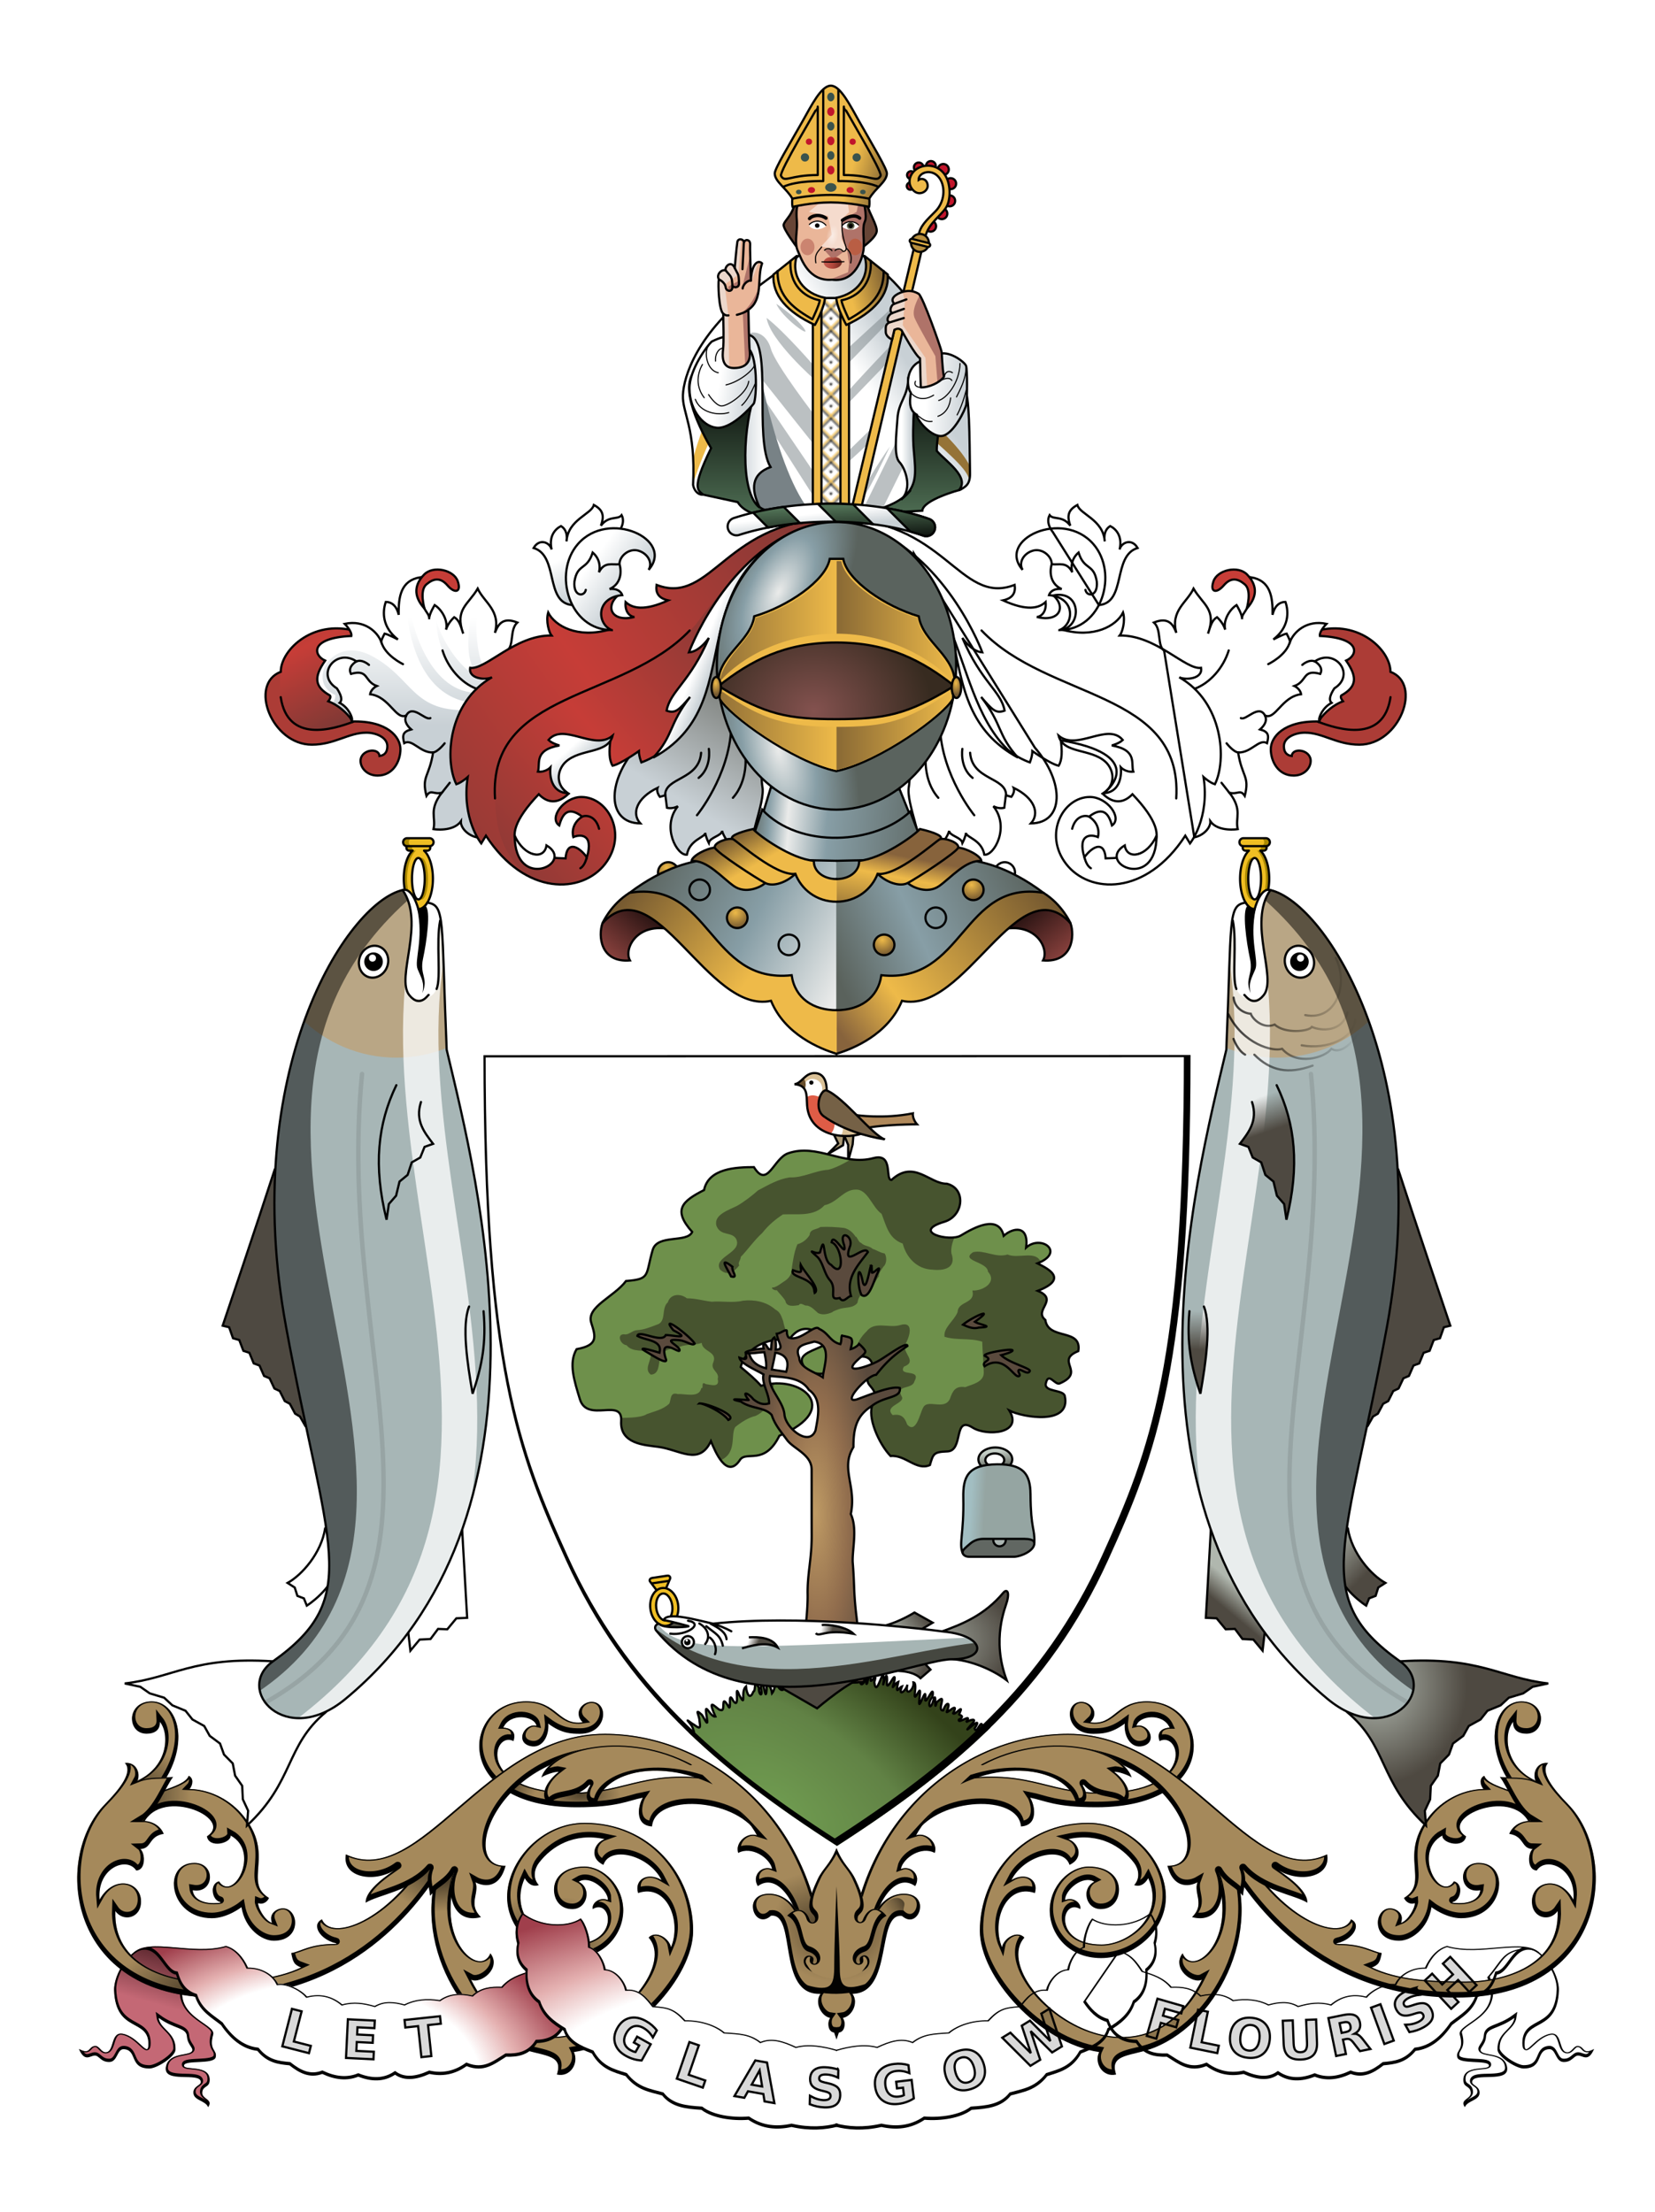 <svg xmlns="http://www.w3.org/2000/svg" xmlns:xlink="http://www.w3.org/1999/xlink" width="748" height="1000">
  <defs>
    <path id="reuse-0" fill="none" stroke="#000" stroke-linecap="round" d="M157.066 325.749c-2.652-8.132-8.662-9.723-8.662-9.723-4.596-13.612-8.839-14.85 12.02-30.582-19.975-6.895-35.531 7.6-35.531 17.854-14.584 5.53-4.155 32.931 14.053 32.931 10.326 0 16.483-5.431 24.661-5.431 4.131 0 9.457 2.013 9.457 6.138 0 2.475-1.06 4.066-3.535 4.42-.354-4.066-8.574-2.917-8.574 2.21 0 3.27 3.005 6.629 7.69 6.629 7.071 0 10.341-6.541 10.341-11.933 0-5.391-5.745-12.955-21.92-12.513z"/>
  </defs>
  <defs>
    <linearGradient id="Y">
      <stop offset="0" stop-color="#4f6f54"/>
      <stop offset="1"/>
    </linearGradient>
    <linearGradient id="U">
      <stop offset="0" stop-color="#fff" stop-opacity=".5"/>
      <stop offset="1" stop-color="#fff" stop-opacity="0"/>
    </linearGradient>
    <linearGradient id="T">
      <stop offset="0" stop-color="#3b452c"/>
      <stop offset="1" stop-color="#aca593"/>
    </linearGradient>
    <linearGradient id="R">
      <stop offset="0" stop-color="#c75e53"/>
      <stop offset=".5" stop-color="#b1473b"/>
      <stop offset="1" stop-color="#6b2820"/>
    </linearGradient>
    <linearGradient id="Q">
      <stop offset="0" stop-color="#c8d0d5"/>
      <stop offset="1" stop-color="#6d6f69"/>
    </linearGradient>
    <linearGradient id="N">
      <stop offset="0" stop-color="#813935"/>
      <stop offset=".5" stop-color="#c63d37"/>
      <stop offset="1" stop-color="#813935"/>
    </linearGradient>
    <linearGradient id="M">
      <stop offset="0" stop-color="#fff"/>
      <stop offset="1" stop-color="#c8d0d5"/>
    </linearGradient>
    <linearGradient id="L">
      <stop offset="0" stop-color="#84524f"/>
      <stop offset="1" stop-color="#372b20"/>
    </linearGradient>
    <linearGradient id="J">
      <stop offset="0" stop-color="#eaebea"/>
      <stop offset=".465" stop-color="#879ea6"/>
      <stop offset="1" stop-color="#5a635e"/>
    </linearGradient>
    <linearGradient id="K">
      <stop offset="0" stop-color="#5a635e"/>
      <stop offset=".103" stop-color="#879ea6"/>
      <stop offset=".207" stop-color="#eaebea"/>
      <stop offset=".413" stop-color="#879ea6"/>
      <stop offset="1" stop-color="#5a635e"/>
    </linearGradient>
    <linearGradient id="I">
      <stop offset="0" stop-color="#eeba49"/>
      <stop offset="1" stop-color="#745830"/>
    </linearGradient>
    <linearGradient id="H">
      <stop offset="0" stop-color="#5a625c"/>
      <stop offset=".413" stop-color="#879ea6"/>
      <stop offset="1" stop-color="#5a635e"/>
    </linearGradient>
    <linearGradient id="G">
      <stop offset="0" stop-color="#87633c"/>
      <stop offset=".269" stop-color="#eeba49"/>
      <stop offset="1" stop-color="#745830"/>
    </linearGradient>
    <linearGradient id="F">
      <stop offset="0" stop-color="#8d433f"/>
      <stop offset="1"/>
    </linearGradient>
    <linearGradient id="D">
      <stop offset="0" stop-color="#6f9b50"/>
      <stop offset=".536" stop-color="#618245"/>
      <stop offset="1" stop-color="#33421a"/>
    </linearGradient>
    <linearGradient id="B">
      <stop offset="0" stop-color="#c4cec6"/>
      <stop offset="1" stop-color="#585d54"/>
    </linearGradient>
    <linearGradient id="A">
      <stop offset="0" stop-color="#95a5a2"/>
      <stop offset="1" stop-color="#a2bec2"/>
    </linearGradient>
    <linearGradient id="z">
      <stop offset="0" stop-color="#be9a64"/>
      <stop offset=".5" stop-color="#916d4d"/>
      <stop offset="1" stop-color="#5a4a3d"/>
    </linearGradient>
    <linearGradient id="v">
      <stop offset="0"/>
      <stop offset="1" stop-opacity="0"/>
    </linearGradient>
    <linearGradient id="t">
      <stop offset="0" stop-color="#b0b7ae"/>
      <stop offset="1" stop-color="#4e4941"/>
    </linearGradient>
    <linearGradient id="s">
      <stop offset="0" stop-color="#4e4941"/>
      <stop offset="1" stop-color="#4e4941" stop-opacity="0"/>
    </linearGradient>
    <linearGradient id="q">
      <stop offset="0" stop-color="#502026"/>
      <stop offset="1" stop-color="#c46875"/>
    </linearGradient>
    <linearGradient id="m">
      <stop offset="0" stop-color="#fff"/>
      <stop offset=".594" stop-color="#fff"/>
      <stop offset=".75" stop-color="#e4b0b0"/>
      <stop offset="1" stop-color="#a03f4c"/>
    </linearGradient>
    <linearGradient id="l">
      <stop offset="0" stop-color="#54452e"/>
      <stop offset="1" stop-color="#a5895b"/>
    </linearGradient>
    <linearGradient id="e">
      <stop offset="0" stop-opacity=".5"/>
      <stop offset="1" stop-opacity="0"/>
    </linearGradient>
    <linearGradient id="d">
      <stop offset="0"/>
      <stop offset="1" stop-opacity="0"/>
    </linearGradient>
    <linearGradient xlink:href="#e" id="am" x1="-556.993" x2="-555.933" y1="851.754" y2="864.571" gradientTransform="translate(756.133 -.5)" gradientUnits="userSpaceOnUse"/>
    <linearGradient xlink:href="#e" id="ak" x1="-540.132" x2="-527.007" y1="800" y2="800" gradientTransform="translate(459.257 159.488)" gradientUnits="userSpaceOnUse"/>
    <linearGradient xlink:href="#e" id="ay" x1="348.604" x2="356.359" y1="859.665" y2="864.174" gradientTransform="matrix(-1 0 0 1 756.13 -1)" gradientUnits="userSpaceOnUse"/>
    <linearGradient xlink:href="#e" id="ag" x1="-562.208" x2="-572.284" y1="844.904" y2="860.107" gradientUnits="userSpaceOnUse"/>
    <linearGradient xlink:href="#e" id="ae" x1="-692.132" x2="-669.632" y1="812" y2="812" gradientUnits="userSpaceOnUse"/>
    <linearGradient xlink:href="#e" id="ac" x1="-690.632" x2="-679.507" y1="810.875" y2="793.625" gradientUnits="userSpaceOnUse"/>
    <linearGradient xlink:href="#e" id="ap" x1="-429.095" x2="-404.389" y1="851.357" y2="852.585" gradientTransform="translate(-232.475 -1545.93)" gradientUnits="userSpaceOnUse"/>
    <linearGradient xlink:href="#q" id="aa" x1="680.617" x2="687.861" y1="879.168" y2="905.668" gradientTransform="translate(0 -.5)" gradientUnits="userSpaceOnUse"/>
    <linearGradient xlink:href="#s" id="aH" x1="577.105" x2="571.873" y1="510.152" y2="494.975" gradientUnits="userSpaceOnUse"/>
    <linearGradient xlink:href="#s" id="aI" x1="541.476" x2="541.328" y1="609.981" y2="592.482" gradientUnits="userSpaceOnUse"/>
    <linearGradient xlink:href="#t" id="aD" x1="561.243" x2="553.962" y1="718.677" y2="727.384" gradientUnits="userSpaceOnUse"/>
    <linearGradient xlink:href="#t" id="aE" x1="597.077" x2="614.946" y1="696.191" y2="714.02" gradientUnits="userSpaceOnUse"/>
    <linearGradient xlink:href="#v" id="aJ" x1="557.054" x2="614.269" y1="464.809" y2="464.809" gradientUnits="userSpaceOnUse"/>
    <linearGradient xlink:href="#B" id="aR" x1="-452.529" x2="-453.716" y1="655.828" y2="663.36" gradientUnits="userSpaceOnUse"/>
    <linearGradient xlink:href="#s" id="aZ" x1="341.904" x2="337.785" y1="744.546" y2="742.69" gradientUnits="userSpaceOnUse"/>
    <linearGradient xlink:href="#s" id="aY" x1="375.916" x2="371.054" y1="738.043" y2="736.805" gradientUnits="userSpaceOnUse"/>
    <linearGradient xlink:href="#t" id="aU" x1="405.927" x2="419.639" y1="743.087" y2="733.099" gradientUnits="userSpaceOnUse"/>
    <linearGradient xlink:href="#t" id="aV" x1="404.62" x2="417.289" y1="749.308" y2="755.672" gradientUnits="userSpaceOnUse"/>
    <linearGradient xlink:href="#A" id="aS" x1="445.082" x2="438.728" y1="680.401" y2="680.047" gradientUnits="userSpaceOnUse"/>
    <linearGradient xlink:href="#F" id="bx" x1="476.575" x2="451.477" y1="435.796" y2="405.796" gradientTransform="translate(-.1)" gradientUnits="userSpaceOnUse"/>
    <linearGradient xlink:href="#F" id="bB" x1="476.575" x2="451.477" y1="435.796" y2="405.796" gradientTransform="matrix(-1 0 0 1 752.227 0)" gradientUnits="userSpaceOnUse"/>
    <linearGradient xlink:href="#I" id="br" x1="429.15" x2="364.786" y1="326.846" y2="326.846" gradientTransform="translate(0 -.5)" gradientUnits="userSpaceOnUse"/>
    <linearGradient xlink:href="#M" id="bj" x1="312.651" x2="320.078" y1="300.021" y2="302.96" gradientUnits="userSpaceOnUse"/>
    <linearGradient xlink:href="#N" id="bd" x1="156.094" x2="123.213" y1="324.562" y2="255.442" gradientUnits="userSpaceOnUse"/>
    <linearGradient xlink:href="#Q" id="bb" x1="301.773" x2="335.977" y1="359" y2="302.25" gradientUnits="userSpaceOnUse"/>
    <linearGradient xlink:href="#M" id="bf" x1="196.852" x2="196.852" y1="278.58" y2="327.547" gradientUnits="userSpaceOnUse"/>
    <linearGradient xlink:href="#N" id="bh" x1="169.314" x2="374.089" y1="390.288" y2="242.791" gradientUnits="userSpaceOnUse"/>
    <linearGradient xlink:href="#N" id="bi" x1="215.238" x2="346.982" y1="403.727" y2="290.59" gradientUnits="userSpaceOnUse"/>
    <linearGradient xlink:href="#M" id="bk" x1="255.692" x2="261.769" y1="337.499" y2="344.269" gradientUnits="userSpaceOnUse"/>
    <linearGradient xlink:href="#M" id="bl" x1="257.701" x2="265.747" y1="249.32" y2="266.29" gradientUnits="userSpaceOnUse"/>
    <linearGradient xlink:href="#M" id="bm" x1="266.702" x2="284.478" y1="251.662" y2="264.92" gradientUnits="userSpaceOnUse"/>
    <linearGradient xlink:href="#K" id="bn" x1="336.356" x2="422.787" y1="334.936" y2="343.936" gradientTransform="translate(0 30)" gradientUnits="userSpaceOnUse"/>
    <linearGradient xlink:href="#I" id="bs" x1="375.943" x2="447.341" y1="337.276" y2="337.276" gradientTransform="matrix(-1 0 0 1 752.008 -.5)" gradientUnits="userSpaceOnUse"/>
    <linearGradient xlink:href="#K" id="bt" x1="336.356" x2="422.787" y1="334.936" y2="343.936" gradientTransform="translate(0 40)" gradientUnits="userSpaceOnUse"/>
    <linearGradient xlink:href="#J" id="bv" x1="376.852" x2="469.682" y1="411.444" y2="363.59" gradientTransform="matrix(-1 0 0 1 752.227 40)" gradientUnits="userSpaceOnUse"/>
    <linearGradient xlink:href="#H" id="bw" x1="378.065" x2="469.682" y1="404.75" y2="363.59" gradientTransform="translate(-.1 40)" gradientUnits="userSpaceOnUse"/>
    <linearGradient xlink:href="#G" id="by" x1="381.065" x2="471.139" y1="451.224" y2="382.474" gradientTransform="translate(-.1 20)" gradientUnits="userSpaceOnUse"/>
    <linearGradient xlink:href="#G" id="bz" x1="378.065" x2="371.026" y1="361.467" y2="397.569" gradientTransform="translate(-.1 20)" gradientUnits="userSpaceOnUse"/>
    <linearGradient xlink:href="#I" id="bC" x1="416.565" x2="471.139" y1="423.724" y2="382.474" gradientTransform="matrix(-1 0 0 1 752.227 20)" gradientUnits="userSpaceOnUse"/>
    <linearGradient xlink:href="#I" id="bD" x1="401.5" x2="409.776" y1="364.75" y2="350.069" gradientTransform="matrix(-1 0 0 1 752.227 20)" gradientUnits="userSpaceOnUse"/>
    <linearGradient xlink:href="#I" id="bX" x1="383.422" x2="401.519" y1="81.505" y2="86.985" gradientUnits="userSpaceOnUse"/>
    <linearGradient xlink:href="#M" id="bL" x1="407.567" x2="412.276" y1="198.642" y2="198.642" gradientUnits="userSpaceOnUse"/>
    <linearGradient xlink:href="#Y" id="bG" x1="375.686" x2="375.686" y1="233.874" y2="167.759" gradientUnits="userSpaceOnUse"/>
    <linearGradient xlink:href="#M" id="bI" x1="382.5" x2="400.25" y1="160.875" y2="149.125" gradientUnits="userSpaceOnUse"/>
    <linearGradient xlink:href="#M" id="bM" x1="345.814" x2="333.612" y1="207.853" y2="207.853" gradientUnits="userSpaceOnUse"/>
    <linearGradient xlink:href="#M" id="bN" x1="325.433" x2="341.889" y1="170.056" y2="172.786" gradientUnits="userSpaceOnUse"/>
    <linearGradient xlink:href="#M" id="bO" x1="418.623" x2="437.563" y1="177.413" y2="178.413" gradientUnits="userSpaceOnUse"/>
    <linearGradient xlink:href="#R" id="bT" x1="371.761" x2="381.086" y1="118.131" y2="119.777" gradientTransform="matrix(.893 0 0 1 40.367 0)" gradientUnits="userSpaceOnUse"/>
    <linearGradient xlink:href="#R" id="bU" x1="374.015" x2="375.567" y1="115.315" y2="119.391" gradientTransform="matrix(.893 0 0 1 40.367 0)" gradientUnits="userSpaceOnUse"/>
    <linearGradient xlink:href="#T" id="bV" x1="329.464" x2="329.464" y1="101.622" y2="103.466" gradientUnits="userSpaceOnUse"/>
    <linearGradient xlink:href="#I" id="bY" x1="383.156" x2="401.783" y1="129.18" y2="124.053" gradientUnits="userSpaceOnUse"/>
    <linearGradient xlink:href="#Y" id="ce" x1="116.535" x2="104.38" y1="439.793" y2="453.161" gradientTransform="rotate(-45)" gradientUnits="userSpaceOnUse"/>
    <linearGradient xlink:href="#M" id="cd" x1="380.524" x2="381.406" y1="230.613" y2="238.214" gradientUnits="userSpaceOnUse"/>
    <clipPath id="aB" clipPathUnits="userSpaceOnUse">
      <use xlink:href="#c" width="100%" height="100%"/>
    </clipPath>
    <clipPath id="al" clipPathUnits="userSpaceOnUse">
      <use xlink:href="#f" width="100%" height="100%" fill="none" transform="translate(0 1)"/>
    </clipPath>
    <clipPath id="ai" clipPathUnits="userSpaceOnUse">
      <use xlink:href="#g" width="100%" height="100%" fill="none" transform="translate(0 1)"/>
    </clipPath>
    <clipPath id="aq" clipPathUnits="userSpaceOnUse">
      <path fill="#a5895b" stroke="#000" stroke-linecap="round" stroke-width="3" d="M434.014 806.596c26.196-12.284 49.598-4.555 52.361 8.654 4.625.75 5.956-3.295 3.146-7.854-.354-.575.014-.83.436-.373 6.426 6.949 15.018 3.618 17.911 8.634 4.861-3.536 1.507-10.282-4.243-14.657 1.563-.313 6.375 1.438 7.875 2.5-4.98-14.116-39.617-20.988-67.694-6.038z"/>
    </clipPath>
    <clipPath id="af" clipPathUnits="userSpaceOnUse">
      <use xlink:href="#h" width="100%" height="100%" transform="translate(0 1)"/>
    </clipPath>
    <clipPath id="ad" clipPathUnits="userSpaceOnUse">
      <use xlink:href="#i" width="100%" height="100%" transform="translate(0 1)"/>
    </clipPath>
    <clipPath id="ab" clipPathUnits="userSpaceOnUse">
      <use xlink:href="#j" width="100%" height="100%" transform="translate(0 1)"/>
    </clipPath>
    <clipPath id="ao" clipPathUnits="userSpaceOnUse">
      <path fill="#a5895b" stroke="#000" stroke-linecap="round" stroke-linejoin="round" stroke-width="3" d="M438.274 804.538c10.838-7.116 24.95-12.498 41.143-12.498 52.31 0 69.833 52.335 48.208 51.353 3.02 11.567 11.213 8.864 13.622 7.468-1.965 5.23 3.567 9.966-2.497 15.764 12.75 3.375 16.057-10.84 12.036-20.309 3.228 5.782 8.464 6.809 11.089 11.059-.375-3 2.198-6.79 0-12.25 8.25 9.625 23.25 11.375 29 15 .125-6-9.974-12.56-14.56-15.781 9.624 7.363 25.554 4.702 23.48-6.069-33.687 16.108-62.582-54.53-117.018-54.53-43.783 0-90.522 33.635-98.161 92.836h9.759c-.619-11.932 9.125-31.331 19.25-23.956 2.875-4.625-1.625-9.625-6.5-7.75 1.125-5 9.231-10.524 15.375-7.25 1.5-4.5-3.75-9.5-8.5-8 5.79-9.994 13.962-18.317 24.274-25.087z"/>
    </clipPath>
    <clipPath id="aA" clipPathUnits="userSpaceOnUse">
      <path fill="none" stroke="#f0f" stroke-linecap="round" stroke-linejoin="round" d="M386.622 850.542c7.36 15.533 1.622 14.442 1.038 17.08-.552 2.496 1.847 2.992 2.375 1.063 2.282-5.563 6.82-6.498 10.603-1.633-6.75 3.312-4.325 14.409-9.888 16.198-4.815 1.549-4.358 5.506-2.653 5.452 1.633-.052-.768-2.199 1.356-3.434 2.575-1.497 4.825 1.928 2.634 4.924-1.05 1.436-6.636 5.309-14.015 5.309-7.38 0-12.876-4.005-13.927-5.442-2.191-2.996-.03-5.935 2.546-4.79 2.245.997-.278 3.381 1.355 3.433 1.706.054 2.163-3.903-2.653-5.452-5.563-1.79-2.873-12.974-9.623-16.287 4.835-4.821 8.963-2.242 10.161 1.899.529 1.929 2.927 1.433 2.375-1.063-.583-2.638-6.145-1.724 1.216-17.257 2.465-5.201 5.47-6.465 8.55-14.14 3.08 7.675 6.085 8.939 8.55 14.14z"/>
    </clipPath>
    <clipPath id="aw" clipPathUnits="userSpaceOnUse">
      <use xlink:href="#k" width="100%" height="100%" transform="translate(0 1)"/>
    </clipPath>
    <clipPath id="ar" clipPathUnits="userSpaceOnUse">
      <use xlink:href="#o" width="100%" height="100%" transform="translate(0 .5)"/>
    </clipPath>
    <clipPath id="at" clipPathUnits="userSpaceOnUse">
      <use xlink:href="#p" width="100%" height="100%" transform="translate(0 .5)"/>
    </clipPath>
    <clipPath id="Z" clipPathUnits="userSpaceOnUse">
      <use xlink:href="#r" width="100%" height="100%" transform="translate(0 .5)"/>
    </clipPath>
    <clipPath id="aF" clipPathUnits="userSpaceOnUse">
      <use xlink:href="#u" width="100%" height="100%"/>
    </clipPath>
    <clipPath id="aN" clipPathUnits="userSpaceOnUse">
      <use xlink:href="#w" width="100%" height="100%"/>
    </clipPath>
    <clipPath id="aO" clipPathUnits="userSpaceOnUse">
      <use xlink:href="#x" width="100%" height="100%"/>
    </clipPath>
    <clipPath id="aW" clipPathUnits="userSpaceOnUse">
      <use xlink:href="#C" width="100%" height="100%"/>
    </clipPath>
    <clipPath id="aL" clipPathUnits="userSpaceOnUse">
      <use xlink:href="#E" width="100%" height="100%" transform="translate(1 1)"/>
    </clipPath>
    <clipPath id="be" clipPathUnits="userSpaceOnUse">
      <use xlink:href="#O" width="100%" height="100%"/>
    </clipPath>
    <clipPath id="bg" clipPathUnits="userSpaceOnUse">
      <use xlink:href="#P" width="100%" height="100%"/>
    </clipPath>
    <clipPath id="bc" clipPathUnits="userSpaceOnUse">
      <use xlink:href="#reuse-0" stroke-linecap="round"/>
    </clipPath>
    <clipPath id="bQ" clipPathUnits="userSpaceOnUse">
      <use xlink:href="#S" width="100%" height="100%"/>
    </clipPath>
    <clipPath id="bZ" clipPathUnits="userSpaceOnUse">
      <use xlink:href="#V" width="100%" height="100%"/>
    </clipPath>
    <clipPath id="cb" clipPathUnits="userSpaceOnUse">
      <use xlink:href="#W" width="100%" height="100%"/>
    </clipPath>
    <clipPath id="bH" clipPathUnits="userSpaceOnUse">
      <use xlink:href="#X" width="100%" height="100%"/>
    </clipPath>
    <radialGradient xlink:href="#e" id="aj" cx="-493.619" cy="808.603" r="18.031" fx="-493.619" fy="808.603" gradientTransform="matrix(1 0 0 .466 0 434.496)" gradientUnits="userSpaceOnUse"/>
    <radialGradient xlink:href="#e" id="ah" cx="-669.954" cy="904.114" r="36.858" fx="-669.954" fy="904.114" gradientTransform="matrix(1 0 0 .47 0 473.777)" gradientUnits="userSpaceOnUse"/>
    <radialGradient xlink:href="#l" id="ax" cx="378.065" cy="866.814" r="39.281" fx="378.065" fy="866.814" gradientTransform="matrix(.748 0 0 .635 95.28 320.696)" gradientUnits="userSpaceOnUse"/>
    <radialGradient xlink:href="#e" id="an" cx="248.409" cy="876.603" r="22.838" fx="248.409" fy="876.603" gradientTransform="matrix(1.236 .173 -.126 .9 51.665 44.564)" gradientUnits="userSpaceOnUse"/>
    <radialGradient xlink:href="#m" id="n" cx="160.269" cy="958.584" r="103.477" fx="160.269" fy="958.584" gradientTransform="matrix(1.12 .037 -.023 .684 2.272 303.967)" gradientUnits="userSpaceOnUse"/>
    <radialGradient xlink:href="#m" id="as" cx="149.946" cy="978.79" r="103.477" fx="149.946" fy="978.79" gradientTransform="matrix(1.12 .037 -.023 .684 2.272 303.467)" gradientUnits="userSpaceOnUse"/>
    <radialGradient xlink:href="#m" id="au" cx="377.943" cy="963.48" r="73.883" fx="377.943" fy="963.48" gradientTransform="matrix(3.159 0 0 1.268 -815.914 -274.895)" gradientUnits="userSpaceOnUse"/>
    <radialGradient xlink:href="#t" id="aC" cx="622.069" cy="756.979" r="46.07" fx="622.069" fy="756.979" gradientTransform="matrix(.892 0 0 .974 66.977 24.381)" gradientUnits="userSpaceOnUse"/>
    <radialGradient xlink:href="#z" id="aQ" cx="374.791" cy="681.097" r="89.215" fx="374.791" fy="681.097" gradientTransform="matrix(.334 -.004 .014 1.162 233.954 -105.766)" gradientUnits="userSpaceOnUse"/>
    <radialGradient xlink:href="#t" id="aT" cx="422.792" cy="749.888" r="15.467" fx="422.792" fy="749.888" gradientTransform="matrix(.176 1.832 -2.815 .27 2451.234 -233.59)" gradientUnits="userSpaceOnUse"/>
    <radialGradient xlink:href="#D" id="aM" cx="353.513" cy="836.901" r="107.884" fx="353.513" fy="836.901" gradientTransform="matrix(1.104 .76 -.403 .586 298.661 57.46)" gradientUnits="userSpaceOnUse"/>
    <radialGradient xlink:href="#I" id="bF" cx="430.032" cy="309.835" r="2.629" fx="430.032" fy="309.835" gradientTransform="matrix(1 0 0 1.998 -108.557 -310.286)" gradientUnits="userSpaceOnUse"/>
    <radialGradient xlink:href="#J" id="bo" cx="347.269" cy="316.859" r="54.565" fx="347.269" fy="316.859" gradientTransform="matrix(.587 -.146 .341 1.369 37.861 -44.006)" gradientUnits="userSpaceOnUse"/>
    <radialGradient xlink:href="#J" id="bp" cx="343.632" cy="285.699" r="54.565" fx="343.632" fy="285.699" gradientTransform="matrix(.454 .226 -.477 .956 330.147 -83.154)" gradientUnits="userSpaceOnUse"/>
    <radialGradient xlink:href="#L" id="bq" cx="365.815" cy="337.582" r="53.533" fx="365.815" fy="337.582" gradientTransform="matrix(1 0 0 .894 0 19.77)" gradientUnits="userSpaceOnUse"/>
    <radialGradient xlink:href="#I" id="bA" cx="396.496" cy="425.79" r="5.151" fx="396.496" fy="425.79" gradientTransform="matrix(1.395 0 0 1.343 -156.352 -146.996)" gradientUnits="userSpaceOnUse"/>
    <radialGradient xlink:href="#I" id="bE" cx="430.032" cy="309.835" r="2.629" fx="430.032" fy="309.835" gradientTransform="matrix(1 0 0 1.998 0 -310.286)" gradientUnits="userSpaceOnUse"/>
    <radialGradient xlink:href="#U" id="bW" cx="315.375" cy="102.813" r="1.5" fx="315.375" fy="102.813" gradientTransform="matrix(1.793 0 0 3.35 -176.532 -304.413)" gradientUnits="userSpaceOnUse"/>
    <filter id="aP" width="1.195" height="1.27" x="-.097" y="-.135" color-interpolation-filters="sRGB">
      <feGaussianBlur stdDeviation="6"/>
    </filter>
    <filter id="aX" width="1.102" height="1.486" x="-.051" y="-.243" color-interpolation-filters="sRGB">
      <feGaussianBlur stdDeviation="3.438"/>
    </filter>
    <filter id="aG" width="1.217" height="1.069" x="-.109" y="-.035" color-interpolation-filters="sRGB">
      <feGaussianBlur stdDeviation="6.273"/>
    </filter>
    <filter id="bR" width="1.158" height="1.143" x="-.079" y="-.072" color-interpolation-filters="sRGB">
      <feGaussianBlur stdDeviation="1.281"/>
    </filter>
    <filter id="ca" width="1.261" height="1.105" x="-.13" y="-.053" color-interpolation-filters="sRGB">
      <feGaussianBlur stdDeviation="1.385"/>
    </filter>
    <filter id="cc" width="1.17" height="1.134" x="-.085" y="-.067" color-interpolation-filters="sRGB">
      <feGaussianBlur stdDeviation="1.371"/>
    </filter>
    <filter id="bJ" width="1.112" height="1.084" x="-.056" y="-.042" color-interpolation-filters="sRGB">
      <feGaussianBlur stdDeviation="1.706"/>
    </filter>
    <filter id="bK" width="1.41" height="1.229" x="-.205" y="-.115" color-interpolation-filters="sRGB">
      <feGaussianBlur stdDeviation="3.638"/>
    </filter>
    <pattern xlink:href="#a" id="bP" patternTransform="rotate(45 19.935 522.86)"/>
    <pattern xlink:href="#b" id="a" patternTransform="translate(364.41 -167.769)"/>
    <pattern id="b" width="6.322" height="6.322" patternTransform="translate(353.227 151.074)" patternUnits="userSpaceOnUse">
      <g stroke-width=".5" transform="translate(-353.227 -151.074)">
        <path fill="#fff" d="M353.227 151.074h6.321v6.322h-6.321z"/>
        <path fill="none" stroke="#000" d="M353.477 157.395v-6.071h6.071"/>
        <circle cx="356.638" cy="154.484" r=".597"/>
      </g>
    </pattern>
  </defs>
  <g>
    <g id="av" fill="none" display="inline">
      <g clip-path="url(#Z)" transform="matrix(-1 0 0 1 755.695 0)">
        <path id="r" fill="url(#aa)" fill-opacity="1" stroke="#000" stroke-dasharray="none" stroke-linecap="round" stroke-linejoin="miter" stroke-miterlimit="4" stroke-opacity="1" stroke-width="2" d="M689.134 880.202c7.601-.884 15.291 11.746 15 19.165-.75 19.175-15.488 12.428-15.53 24.145-.025 6.755 4.392-3.376 11.663-4.666 5.48-.972 3.708 7.933 7.412 8.36 2.298.266 3.009-3.04 5.127-2.828 3.131.313 1.909 4.193 7.248 1.326-2.679 6.2-5.039 3.005-7.248 3.005-1.9 0-2.74 3.006-6.541 2.917-3.8-.088-3.42-5.972-6.528-5.797-6.276.354-2.3 8.732-11.575 8.732-3.4 0-11.705-5.344-11.797-8.515-.227-7.879 6.885-9 7.642-14.378-7.07 5.215-12.55 4.243-12.816 8.485-.265 4.243-3.977 5.569-1.768 7.071 2.21 1.503 10.35.418 11.314 6.806 1.12 7.43-15.344 2.003-15.822 6.541-.176 1.68 3.533 1.856 3.36 5.127-.18 3.358-5.57 3.358-6.63 6.364-2.652-3.624 3.094-3.624 2.652-6.806-.442-3.182-3.426-1.857-3.359-5.657.125-7.05 11.932-3.89 11.579-6.452-.354-2.564-13.612-.266-14.319-3.713-.707-3.447 3.182-3.005 1.149-10.164-1.482-5.221 20.153-8.22 12.374-25.898 6.806-7.69 6.63-12.198 17.413-13.17z"/>
      </g>
      <g stroke-linecap="round" stroke-width="3" clip-path="url(#ab)" transform="matrix(-1 0 0 1 756.132 0)">
        <path id="j" fill="#a5895b" fill-opacity="1" stroke="#000" stroke-dasharray="none" stroke-linejoin="miter" stroke-miterlimit="4" stroke-opacity="1" d="M688.345 812.452c-20.183-21.682-13.518-44.345-.78-44.345 11.5 0 11.43 14.612 2.31 14.612-3.66 0-6.205-1.692-6-5.377-5.022 6.369-3.192 22.75 13.563 27.908z"/>
        <path fill="url(#ac)" d="M-698.632 789.625h22.625v26.75h-22.625z" transform="scale(-1 1)"/>
      </g>
      <g stroke-linecap="round" stroke-width="3" clip-path="url(#ad)" transform="matrix(-1 0 0 1 756.132 0)">
        <path id="i" fill="#a5895b" fill-opacity="1" stroke="#000" stroke-dasharray="none" stroke-linejoin="miter" stroke-miterlimit="4" stroke-opacity="1" d="M656.67 859.135c7.64.935 11.992-1.763 12.367-5.638-9.875 1.75-10.625-12.375-.75-12.375 14.75 0 11.713 25.003-7.912 25.003-7 0-13.375-5-13.375-5-1.632 10.01-9.35 15.182-14.62 15.182-12.873 0-11.36-14.64-4.146-14.64 2.882 0 6.624 2.398 4.953 6.631 3.625-1.375 6.43-7.267 6.305-9.017-2.187.901-4.257-.631-4.945-2.319 12.125-7.25-3.377-19.567 12.078-37.712 4.772-5.603 13.032-11.227 23.862-11.568-1.595-1.643-1.976-4.833.35-5.936 2.16 5.964 19.352 6.42 29.663 16.88l-8.5 6.437c-6.438-19.563-42.5-4.313-29.375 4.062-1 5.625-11 3.125-10.75-.375-13.68 7.607-1.03 30.39 5.278 20.695 4.343 1.137 3.272 8.44-.42 9.284-.416.095-.421.362-.063.406z"/>
        <path fill="url(#ae)" d="M-692.132 802.75h22.5v18.5h-22.5z" transform="scale(-1 1)"/>
      </g>
      <g stroke-linecap="round" clip-path="url(#af)" transform="matrix(-1 0 0 1 756.132 0)">
        <path id="h" fill="#a5895b" fill-opacity="1" stroke="#000" stroke-dasharray="none" stroke-linejoin="miter" stroke-miterlimit="4" stroke-opacity="1" stroke-width="3" d="M604.625 877.75c11.625 0 15.25 3.375 19.875 4.125-.75 4.125-1.375 5.375-4.5 6.5 11.625 5.5 25.625 6.375 42.5 6.375s42.5-7.125 41.5-31.875c-3.481 5.074-11.616 3.327-11.616-4.243 0-9.25 12.485-12.243 18.741-.882 1.25-14.375-12.347-19.72-16.567-13.189-4.562-.187-4.008-8.04-1.82-9.727-5.339-.1-3.63-5.773-10.613-6.834 0 0 2-5.937 9.875-5.875-6.761-4.06-10.889-15.827-14.139-19.89 5.125.688 10.345-.366 16.264 2.015-1.636-2.988.017-8.859 5.644-8.318-4.015 4.008 2.428 11.988 8.981 18.693C732.473 838.901 725.875 902 658.375 902c-61.5 0-92.18-41.998-103.494-61.444l7.257-3.901c18.815 31.473 44.476 39.99 48.487 29.97 5.125 2.625.477 9.256-6.031 10.72-.755.169-.721.405.03.405z"/>
        <path fill="url(#ag)" stroke="#000" stroke-width="0" d="M-581.477 843.225h20.86v24.926h-20.86z" transform="scale(-1 1)"/>
        <path fill="url(#ah)" d="M-712.999 866.736h85.914v44.548h-85.914z" transform="scale(-1 1)"/>
      </g>
      <g stroke-linecap="round" clip-path="url(#ai)" transform="matrix(-1 0 0 1 756.132 0)">
        <path id="g" fill="#a5895b" fill-opacity="1" stroke="#000" stroke-dasharray="none" stroke-linejoin="miter" stroke-miterlimit="4" stroke-opacity="1" stroke-width="3" d="M414 827.625c10.693-16.152 46.187-17.736 47.437-2.986 8.358-.475 6.06-10.168 4.104-13.024 6.927 1.38 11.386 4.351 30.01 4.351 57.224 0 51.6-47.89 22.746-47.89-14.176 0-14.554 11.094-25.559 9.503 4.277-3.97.544-9.256-3.975-9.256-7.963 0-7.267 14.439 5.24 14.439 3.965 0 8.33-.124 14.366-4.622-.594 5.315 2.592 11.645 8.28 10.121 6.756-1.81 2.437-10.44-3.024-9.114 1.086-4.542 11.847-6.05 15.053.831 0 0-6.705.022-4.623 6.093 9.318-5.017 17.41 23.276-26.982 23.276-25 0-32.573-11.722-69.174-5.31z"/>
        <path fill="url(#aj)" stroke-width="2" d="M-515.009 804.511h41.896v20.153h-41.896z" transform="scale(-1 1)"/>
        <path fill="url(#ak)" stroke="#000" stroke-width="0" d="M-80.875 953.863h13.125v11.25h-13.125z" transform="scale(-1 1) rotate(28.336)"/>
      </g>
      <g stroke-linecap="round" clip-path="url(#al)" display="inline">
        <path id="f" fill="#a5895b" fill-opacity="1" stroke="#000" stroke-dasharray="none" stroke-linejoin="miter" stroke-miterlimit="4" stroke-opacity="1" stroke-width="3" d="M210.888 836.79c-19.339 34.469 5.436 58.072 10.745 45.21 5.25 6.875-4.625 14.125-8.75 11.875 30.247 59.798 97.389.194 80.25-19 3.375-3.5 9.375.375 10.125 4.375 4.875-11.375-1.625-29-14.875-24.5-1.75-5.875 4-9.75 10.625-5.875-6.006-11.61-23.491-15.516-26.266-6.856-6.793-3.197-4.125-10.003.578-11.644-14.062-3.005-23.991 3.246-29.727 10.725-1.967 2.564-3.065 6.898-.044 10.052-3.089 1.117-5.276-1.11-6.367-3.118-7.757 17.062 8.941 29.98 21.075 29.98 22.353 0 18.198-21.299 9.626-16.014-.5-2.5 2.759-5.625 6.884-4.125 0-4.375-7.884-11.375-13.26-8.25 6 2.875 4.126 12.375-2.874 12.375-5.454 0-8.24-4.236-8.24-8.696 0-5.949 4.913-10.517 13.707-10.517 8.532 0 17.582 8.578 17.582 19.923 0 10.049-7.94 21.445-23.217 21.445-14.843 0-29.264-12.42-29.264-27.498 0-16.461 15.597-33.657 35.057-33.657 29.298 0 49.015 23.264 49.015 48.874 0 20.778-26.674 50.698-53.926 54.764 2.475 5.127-1.767 11.585-7.674 10.137 3.4-9.671-7.353-8.1-17.429-12.2-29.876-12.158-50.896-56.234-32.185-89.714z" display="inline"/>
        <path fill="url(#am)" stroke-linejoin="round" d="M192.687 835.654h19.18v32.085h-19.18z" display="inline"/>
        <path fill="url(#an)" stroke-linejoin="round" d="M223.274 858.136h55.222v34.423h-55.222z"/>
      </g>
      <g stroke-linecap="round" stroke-width="3" clip-path="url(#ao)" transform="matrix(-1 0 0 1 756.132 0)">
        <path fill="#a5895b" stroke="#000" d="M443.49 800.268c10.9-7.017 19.734-9.227 35.927-9.227 52.31 0 69.833 52.334 48.208 51.352 3.02 11.568 11.213 8.864 13.622 7.469-1.965 5.23 3.567 9.965-2.497 15.763 12.75 3.375 15.903-10.774 11.88-20.242-.11-.31.133-.442.31-.11 3.228 5.781 8.31 6.852 10.935 11.102-.375-3 1.955-6.635-.243-12.095-.155-.243.243-.442.331-.199 8.25 9.625 23.162 11.42 28.912 15.044.125-6-9.952-12.426-14.538-15.648-.354-.199-.067-.553.243-.265 9.624 7.362 25.289 4.834 23.214-5.937-33.686 16.108-62.58-54.529-117.017-54.529-43.783 0-90.522 33.634-98.161 92.836h9.759c-.619-11.933 9.125-31.332 19.25-23.957 2.875-4.625-1.625-9.625-6.5-7.75 1.125-5 9.231-10.524 15.375-7.25 1.5-4.5-3.75-9.5-8.5-8 8.308-9.192 9.306-9.132 9.306-9.132" clip-path="none"/>
        <path fill="url(#ap)" d="M-661.933-709.582h31.01v31.593h-31.01z" transform="scale(1 -1) rotate(67.992)"/>
      </g>
      <path fill="#a5895b" stroke="#000" stroke-linecap="round" stroke-width="3" d="M431.363 806.656c28.012-12.236 53.478-4.214 55.012 7.594 4.625.75 5.956-3.295 3.146-7.854-.354-.576.014-.83.436-.374 6.426 6.95 15.018 3.619 17.911 8.634 4.861-3.535 1.507-10.281-4.243-14.656 1.563-.313 6.375 1.437 7.875 2.5-4.98-14.116-39.617-20.988-67.694-6.038" clip-path="url(#aq)" transform="matrix(-1 0 0 1 756.132 0)"/>
      <g clip-path="url(#ar)" display="inline" transform="translate(.354 -40.103)">
        <path id="o" fill="url(#as)" fill-opacity="1" stroke="#000" stroke-dasharray="none" stroke-linecap="round" stroke-linejoin="miter" stroke-miterlimit="4" stroke-opacity="1" stroke-width="2" d="M59.75 922.5c7.25-7.25 27 1.25 42-3.25 4.292 1.098 7.858 5.04 9.973 9.79 6.264-.08 11.541 3.202 13.612 7.425 4.209-.47 10.24 2.43 13.081 5.657 6.298-1.558 11.496-.09 15.91 3.535 5.17-1.433 9.971-.666 14.673.707 4.478-2.528 8.956-1.906 13.435-.707 4.803-2.396 10.164-2.845 15.91-1.944 4.37-3.047 9.36-3.307 14.672-2.122 3.853-3.562 8.472-4.061 13.258-3.889 3.681-4.218 8.306-5.606 12.905-7.07 2.647-3.978 5.271-7.975 11.137-9.193l15.91 23.158c-2.748 4.187-5.984 7.641-10.607 9.015-2.371 6.766-7.122 9.37-13.258 9.546-3.532 5.433-8.565 6.362-13.966 6.187-5.19 3.19-9.95 7.383-17.854 4.243-5.598 3.992-11.196 4.721-16.794 3.536-6.057 2.732-11.383 3.271-15.556.353-5.035 3.317-10.64 3.218-16.617.884-5.174 2.057-10.618 1.417-16.264-1.237-5.806 2.13-10.441-.424-14.849-3.89-4.986-.484-9.97-.992-14.495-6.54-6.764-.808-12.03-5.213-16.44-11.668-4.42-3.5-9.472-6.114-11.668-12.728-5.08-1.713-7.33-5.55-8.662-10.076-6.54-1.06-7.956-16.086-19.446-9.722z"/>
      </g>
      <g clip-path="url(#at)" transform="matrix(-1 0 0 1 756.132 0)">
        <path id="p" fill="url(#au)" fill-opacity="1" stroke="#000" stroke-dasharray="none" stroke-linecap="round" stroke-linejoin="miter" stroke-miterlimit="4" stroke-opacity="1" stroke-width="2" d="M377.771 926.151c6-1.751 12.611-2.941 18.611-1.4 5.334-2.482 10.667-4.374 16-2.25 4.83-3.641 9.329-3.837 16.25-4.25 4.127-3.43 10.8-5.595 17.75-5.5 4.81-5.112 7.567-5.928 14.375-6.376 2.804-3.569 5.998-7.795 12.04-7.478.67-2.87 4.11-8.74 9.573-9.195.51-3 2.966-8.514 7.008-9.998.013-4.42 2.044-10.714 4.285-13.014 5.75 4 18.344 3.935 26.344-2.565 3.297 4.562 3.768 9.094 2.375 14.125 1.1 5.023-.135 9.113-3.75 12.25.469 6.878-1.741 11.657-5.75 14.5-2.062 6.233-6.654 9.514-11.5 12.5-1.836 5.83-7.219 8.115-12.75 10.25-4.131 7.224-9.75 8.497-15.25 10.25-5.17 6.534-10.878 7.17-16.5 8.75-4.397 5.51-11.047 6.063-17.75 6.5-4.989 3.813-13.872 5.083-21.25 4.5-6.24 4.191-12.788 4.704-19.5 3.25-8.24 1.863-15.262 1.304-20.843-.156"/>
      </g>
    </g>
    <use xlink:href="#av" width="100%" height="100%" transform="matrix(-1 0 0 1 756.13 0)"/>
    <g clip-path="url(#aw)">
      <path id="k" fill="url(#ax)" fill-opacity="1" stroke="#000" stroke-dasharray="none" stroke-linecap="round" stroke-linejoin="miter" stroke-miterlimit="4" stroke-opacity="1" stroke-width="3" d="M379.142 917.808c2.836-.279 3.24-4.591 1.75-6.625 3.95-.54 7.426-6.572 4.375-10.875 18.628-.28 10.625-36.625 22.375-35.25 7.484 6.86 13.518-10 .875-10-9.139 0-13.125 8.875-13.125 8.875-7.427 14.5-28.267 14.62-34.655 0 0 0-3.986-8.875-13.125-8.875-12.642 0-6.636 16.798.848 9.938 11.75-1.375 2.402 36.187 22.402 35.312-3.051 4.303.713 10.358 4.375 10.875-1.468 2.056-1.085 6.346 1.75 6.625l1.078 3.188z" display="inline"/>
      <path id="az" fill="url(#ay)" fill-opacity="1" stroke="none" stroke-dasharray="none" stroke-linecap="round" stroke-linejoin="round" stroke-miterlimit="4" stroke-opacity="1" stroke-width=".5" d="M408.892 865.058c-1.632-2.769 1.462-4.183-1.366-6.393-2.829-2.21-7.955.972-9.104 4.596-1.15 3.624 3.8 12.64 3.8 12.64z"/>
      <use xlink:href="#az" width="100%" height="100%" transform="matrix(-1 0 0 1 756.126 -.081)"/>
    </g>
    <g clip-path="url(#aA)" transform="translate(0 -1)">
      <path fill="#a5895b" stroke="#000" stroke-linecap="round" stroke-linejoin="round" stroke-width="3" d="M386.622 849.543c7.36 15.533 1.622 14.441 1.038 17.08-.552 2.495 1.847 2.991 2.375 1.062 2.282-5.563 6.82-6.498 10.603-1.633-6.75 3.313-4.325 14.41-9.888 16.198-4.815 1.549-4.358 5.506-2.653 5.452 1.633-.051-.768-2.198 1.356-3.433 2.575-1.498 5.532 3.12 3.34 6.117-1.05 1.436-3.718 7.209-14.721 7.209-11.092 0-13.583-6.17-14.634-7.607-2.191-2.996.677-6.863 3.253-5.72 2.245.998-.278 3.383 1.355 3.434 1.706.054 2.163-3.903-2.653-5.452-5.563-1.789-2.873-12.974-9.623-16.286 4.835-4.822 8.963-2.242 10.161 1.898.529 1.93 2.927 1.433 2.375-1.062-.583-2.639-6.145-1.724 1.216-17.257 2.465-5.202 5.47-6.466 8.55-14.14 3.08 7.674 6.085 8.938 8.55 14.14z" clip-path="none"/>
    </g>
    <path fill-opacity=".98" d="M378.065 852.713s1.471 27.815 1.471 35.752c0 8.305.654 12.034 11.653 8.398 0 5.818-26.204 5.843-26.204.61 10.887 3.02 12.058-.004 12.058-9.056 0-9.162 1.022-35.704 1.022-35.704z"/>
    <g fill-opacity=".149" stroke="#000" aria-label="FLOURISH" font-family="DejaVu Sans" font-size="24" font-weight="700" letter-spacing="4" style="line-height:1.25;-inkscape-font-specification:&quot;DejaVu Sans Bold&quot;;text-align:center" text-anchor="middle">
      <path d="m643.969 895.262 3.305-3.071 4.539 4.885 4.876-4.531-4.539-4.885 3.305-3.07 11.91 12.816-3.305 3.071-5.05-5.434-4.876 4.531 5.05 5.434-3.306 3.071zm-3.974 3.246 1.822 3.224q-1.572.148-2.927.537-1.355.388-2.416.988-1.408.796-1.863 1.564-.454.768.007 1.584.346.612.991.706.65.077 1.982-.353l1.863-.609q2.829-.925 4.488-.49 1.66.436 2.743 2.354 1.424 2.52.622 4.602-.798 2.066-3.869 3.801-1.448.819-3.063 1.368-1.615.549-3.38.832l-1.873-3.316q1.897-.049 3.48-.417 1.585-.385 2.85-1.1 1.286-.727 1.727-1.541.442-.815-.008-1.61-.403-.715-1.092-.838-.678-.128-2.238.35l-1.71.522q-2.563.802-4.23.33-1.655-.477-2.682-2.293-1.285-2.275-.508-4.33.778-2.054 3.532-3.61 1.255-.71 2.691-1.266 1.43-.565 3.062-.99zm-20.319 9.054 4.237-1.55 6.01 16.432-4.238 1.55zm-11.463 11.024q1.39-.284 1.88-.923.504-.641.262-1.824-.24-1.17-.952-1.551-.7-.383-2.09-.1l-1.86.381.9 4.398zm-1.234 3.435 1.327 6.486-4.42.905-3.508-17.141 6.75-1.382q3.388-.693 5.193.122 1.817.812 2.32 3.27.348 1.698-.256 2.958-.592 1.258-2.14 2.113.95.02 1.812.61.872.575 1.91 1.906l3.395 4.376-4.707.964-2.961-3.832q-.895-1.157-1.646-1.493-.739-.34-1.818-.119zm-27.215-8.54 4.508-.175.407 10.48q.084 2.167.823 3.077.75.897 2.354.835 1.616-.063 2.283-1.015.678-.965.594-3.131l-.407-10.48 4.508-.175.407 10.48q.144 3.712-1.647 5.6-1.792 1.887-5.61 2.035-3.805.147-5.737-1.595-1.933-1.743-2.077-5.455zm-14.267 1.92q-2.052-.205-3.334 1.199-1.282 1.403-1.555 4.155-.273 2.74.707 4.37.98 1.628 3.033 1.832 2.064.205 3.346-1.199 1.282-1.403 1.554-4.143.274-2.752-.706-4.38-.98-1.63-3.045-1.835zm.324-3.254q4.198.417 6.338 3.056 2.14 2.639 1.719 6.872-.42 4.221-3.038 6.387-2.617 2.166-6.815 1.748-4.187-.416-6.338-3.056-2.14-2.639-1.72-6.86.42-4.233 3.038-6.399 2.63-2.164 6.816-1.748zm-24.338-3.665 4.42.902-2.814 13.801 7.762 1.584-.682 3.341-12.182-2.485zm-18.357-4.973 11.702 3.364-.942 3.277-7.365-2.117-.9 3.131 6.926 1.99-.942 3.278-6.926-1.99-2.05 7.129-4.335-1.246zm-70.134 17.628 3.68-2.269 9.246 9.238-4.118-12.398 3.702-2.281 9.225 9.25-4.098-12.41 3.651-2.251 5.669 17.058-4.43 2.73-9.682-9.656 4.306 12.97-4.43 2.73zm-18.603 9.016q-1.98.58-2.641 2.362-.662 1.782.117 4.436.775 2.642 2.295 3.784t3.498.561q1.99-.584 2.653-2.366.661-1.781-.114-4.424-.779-2.654-2.298-3.795-1.52-1.142-3.51-.558zm-.92-3.138q4.047-1.187 7.021.456t4.171 5.725q1.195 4.07-.42 7.06-1.614 2.99-5.662 4.177-4.037 1.185-7.022-.455-2.973-1.643-4.168-5.714-1.197-4.082.417-7.071 1.625-2.993 5.662-4.178zm-20.452 21.564q-1.579 1.014-3.334 1.636-1.755.621-3.676.85-4.34.515-7.165-1.604-2.825-2.13-3.319-6.285-.5-4.2 1.798-6.917 2.297-2.715 6.789-3.25 1.734-.205 3.355-.067 1.633.136 3.117.609l.428 3.595q-1.553-.653-3.045-.889-1.48-.237-2.922-.065-2.677.318-3.953 1.992-1.266 1.66-.936 4.442.328 2.758 1.903 4.093t4.147 1.03q.698-.083 1.282-.235.594-.165 1.049-.408l-.401-3.375-2.735.325-.357-3.002 6.982-.83zm-34.106-13.066-.101 3.701q-1.423-.683-2.785-1.048-1.362-.366-2.58-.399-1.617-.043-2.402.38-.785.425-.81 1.362-.02.703.485 1.115.517.401 1.88.72l1.91.438q2.901.665 4.099 1.893 1.197 1.229 1.138 3.431-.08 2.893-1.84 4.264-1.748 1.36-5.274 1.264-1.664-.046-3.33-.407-1.667-.362-3.325-1.029l.103-3.807q1.651.936 3.197 1.435 1.558.488 3.01.528 1.476.04 2.274-.431.799-.47.824-1.385.022-.82-.505-1.28-.515-.459-2.099-.853l-1.735-.434q-2.608-.634-3.793-1.897-1.173-1.263-1.117-3.348.071-2.612 1.796-3.972 1.725-1.36 4.888-1.274 1.441.039 2.958.303 1.517.252 3.134.73zm-33.903 11.076-6.947-1.227-1.65 2.945-4.467-.788 9.424-16.103 5.297.935 3.34 18.357-4.467-.789zm-5.275-4.228 4.72.833-1.144-7.27zm-28.141-19.254 4.266 1.468-4.585 13.32 7.491 2.578-1.11 3.224-11.757-4.047zm-21.595 8.328q-1.873-.106-3.66-.634-1.785-.528-3.473-1.471-3.816-2.132-4.857-5.506-1.036-3.384 1.004-7.036 2.064-3.694 5.518-4.542 3.454-.85 7.403 1.357 1.524.851 2.756 1.915 1.241 1.07 2.165 2.324l-1.766 3.161q-.873-1.44-1.942-2.507-1.058-1.062-2.327-1.77-2.353-1.315-4.369-.71-2 .601-3.366 3.046-1.355 2.425-.864 4.43.49 2.006 2.751 3.27.614.342 1.176.562.577.215 1.088.286l1.658-2.967-2.404-1.343 1.474-2.64 6.138 3.43zm-107.162-18.303 16.034-1.706.361 3.391-5.768.614 1.49 14.007-4.487.477-1.49-14.007-5.78.615zm-25.6-.323 12.16.595-.166 3.406-7.655-.375-.159 3.254 7.199.352-.167 3.406-7.198-.352-.196 4.003 7.912.387-.166 3.406-12.42-.607zm-25.283-4.723 4.37 1.123-3.507 13.642 7.673 1.972-.85 3.303-12.041-3.095z"/>
    </g>
  </g>
  <g>
    <g id="aK" stroke-linecap="round">
      <g stroke-linejoin="round">
        <g stroke-opacity=".5" stroke-width=".5" clip-path="url(#aB)">
          <path fill="#a80" stroke="#f0f" d="M557.938 376.688h18.625v37.25h-18.625z"/>
          <path fill="#efbe23" d="M560.48 378.91a1.805 1.805 0 0 0-1.808 1.81c0 .898.646 1.634 1.5 1.78v.795c0 .683.548 1.232 1.23 1.232h1.575c-2.355 2.101-4.006 6.991-4.006 12.69 0 7.615 2.947 13.789 6.584 13.789 3.636 0 6.586-6.174 6.586-13.79 0-5.698-1.651-10.588-4.006-12.689h.51a1.23 1.23 0 0 0 1.232-1.232v-.795a1.801 1.801 0 0 0 1.5-1.78c0-1.002-.808-1.81-1.81-1.81zm6.575 27.676h-1.5c-1.587 0-2.871-4.195-2.871-9.37 0-5.174 1.284-9.368 2.87-9.368h1.501z"/>
        </g>
        <path id="c" fill="none" fill-opacity="1" stroke="#000" stroke-dasharray="none" stroke-miterlimit="4" stroke-opacity="1" stroke-width="1" d="M561.98 378.91a1.805 1.805 0 0 0-1.808 1.81c0 .898.646 1.634 1.5 1.78v.795c0 .683.548 1.232 1.23 1.232h1.575c-2.355 2.101-4.006 6.991-4.006 12.69 0 7.615 2.947 13.789 6.584 13.789 3.636 0 6.586-6.174 6.586-13.79 0-5.698-1.651-10.588-4.006-12.689h1.572a1.23 1.23 0 0 0 1.232-1.232v-.795a1.801 1.801 0 0 0 1.5-1.78c0-1.002-.807-1.81-1.81-1.81zm5.075 8.938c1.586 0 2.873 4.194 2.873 9.369 0 5.174-1.287 9.369-2.873 9.369-1.587 0-2.871-4.195-2.871-9.37 0-5.174 1.284-9.368 2.87-9.368z"/>
        <path fill="none" stroke="#000" d="M561.672 382.5h10.767"/>
      </g>
      <path fill="url(#aC)" stroke="#000" d="M632.75 751c36.186-2.31 45.142 7.51 67 10l-7.031 1.503-4.274 2.98-6.505 1.964-3.725 3.451-5.934 2.445-3.13 3.943-5.316 2.947-2.491 4.455-4.654 3.468-1.806 4.988-3.946 4.01-1.075 5.541-3.192 4.575-.3 6.114-2.393 5.158.522 6.708c-21.375-19.873-17.296-36.119-35.681-51.322"/>
      <path fill="url(#aD)" stroke="#000" d="m547.3 690.667-2.297 40.658 4.865.227 4.116 4.976 4.158-.183 3.409 4.567 4.917.256 4.167 5.006 1.591-13.435"/>
      <path fill="url(#aE)" stroke="#000" d="M609.172 690.843c1.768 11.314 10.538 21.146 16.971 24.72l-3.216 2.071-1.206 3.776-2.935 1.125-1.327 3.285s-11.74-7.304-13.991-18.183"/>
      <path fill="#4e4941" stroke="#000" d="m618.072 644.717 2.49-4.368 2.187-1.312 2.385-4.453 2.292-1.228 2.28-4.537 2.397-1.143 2.175-4.622 2.502-1.059 2.07-4.707 2.607-.973 1.966-4.792 2.711-.889 1.861-4.876 2.816-.804 1.756-4.961 2.921-.72s-16.142-47.762-23.567-70.743"/>
      <g clip-path="url(#aF)" filter="url(#aG)">
        <path fill="#a7b6b6" stroke-width="12" d="M514.067 442.649H652.66v347.897H514.067z"/>
        <circle cx="576.999" cy="417.193" r="60.914" fill="#b9a685" stroke-width="12"/>
        <path fill="none" stroke="#fff" stroke-opacity=".75" stroke-width="16" d="M554.15 398.157c49.664 125.613-83.217 286.322 73.76 393.095"/>
        <path fill="none" stroke="#000" stroke-opacity=".5" stroke-width="24" d="M567.807 388.202c144.957 108.894-33.234 290.62 77.781 366.28"/>
        <path fill="#fff" stroke-opacity=".75" stroke-width="16" d="M574.212 402.227c-5.303 9.37-4.42 17.206-1.237 43.546.847 7.012-14.535 9.096-14.695-1.922-.717-49.386-8.172-55.847 15.932-41.624z"/>
      </g>
      <ellipse cx="405.75" cy="607.685" fill="#fff" stroke="#000" rx="6.542" ry="7.297" transform="rotate(-19.759)"/>
      <circle cx="587.296" cy="434.738" r="4.204" stroke-opacity=".25" stroke-width="2"/>
      <path id="u" fill="none" fill-opacity=".149" stroke="#000" stroke-dasharray="none" stroke-linejoin="miter" stroke-miterlimit="4" stroke-opacity="1" stroke-width="1" d="M574.17 402.344c-4.595-1.414-7.115 8.662-7.115 8.662-1.522.022-3.036-1.175-4.08-2.98-8.182 1.286-6.225 7.224-8.725 66.474C540 534.75 500.337 685.334 600 768c27.132 22.505 50.565-4.344 32.75-17-41.018-29.139-24.33-51.064-5.896-151.263 21.292-115.725-27.41-191.53-52.683-197.393z"/>
      <path fill="url(#aH)" stroke="#000" d="M577 490.555c8.484 17.501 10.429 36.593 4.419 60.812l-1.041-7.102-3.266-3.75-1.548-6.396-3.67-3.016-1.848-5.63-3.866-2.222-1.942-4.809-3.856-1.37c3.712-4.95 8.309-10.253 5.48-18.915"/>
      <path fill="url(#aI)" stroke="#000" d="M537.578 592.732c-1.238 14.32.598 24.395 4.95 37.3 2.437-13.892 4.95-30.936 1.59-39.421"/>
      <path fill="none" stroke="#000" stroke-opacity=".1" stroke-width="2" d="M636 769.5c-95.274-53.76-31-157-43.5-284"/>
      <circle cx="587.783" cy="433.103" r="1.591" fill="#fff" stroke-opacity=".25" stroke-width="2"/>
      <path fill="none" stroke="#000" d="M574.17 402.344c-10.42 14.906 3.3 39.642-3.045 47.531-4.99 6.203-8.653-.563-8.75-.125m-5.175-33.618c1.945 9.9-.53 25.633 1.591 30.936"/>
      <path stroke-width=".5" d="M567.54 410.984c-2.963 13.604 1.46 23.141-.165 27.141s-3.25 6.063-2.125 10.813c-2.938-6.875 1.313-8.063-.313-15.563-1.625-7.5-3.687-22.125-1.062-23.875 1.75 1.25 3.666 1.484 3.666 1.484z"/>
      <path fill="none" stroke="url(#aJ)" stroke-opacity=".75" d="M555.179 458.47c6.748 13.499 20.052 17.06 24.295 15.645 6.718 7.778 19.269 4.066 22.274 0 5.833 3.359 12.02-6.894 12.02-6.894m-56.214-16.264c.414 4.791 4.782 7.166 7.756 7.291.772 2.462 5.648 7.089 10.805 4.907 4.596 4.243 15.38 3.182 16.794 1.06 4.42 1.945 13.789 2.299 16.087-6.54m-42.073 19.092c7.248 7.248 15.203 9.015 26.34 4.95m-3.325-22.853c13.965 2.829 19.742-14.003 13.785-25.781M557.5 469.625s1.875 5.25 5.25 7.125m25.563-4.226c11.314 2.121 23.511-3.005 24.218-11.49"/>
    </g>
    <use xlink:href="#aK" width="100%" height="100%" transform="matrix(-1 0 0 1 756.13 0)"/>
  </g>
  <g>
    <g>
      <g clip-path="url(#aL)">
        <path fill="#fff" d="M205 469.5h338V839H205z"/>
        <path fill="url(#aM)" stroke="#000" d="M308.299 782.414c2.734 1.325 6.653 3.021 4.95-.707-.284-2.305-4.994-5.932-.603-2.675 2.729 1.534 4.34 3.84 3.516-1.044-.07-2.698-2.609-6.143 1.096-2.776 1.329 1.987 3.018 6.083 2.195 1.273-1.48-8.916 1.425-.01 3.894-.518-4.67-10.527 1.545-2.175 2.422-2.996 2.359 1.12-.245-7.429 3.092-2.188 2.235 4.75-.372-7.742 2.573-1.867 3.378 4.567.059-9.551 2.733-2.557 3.383 5.992.318-1.647 2.981-4.016.375 3.59 1.802 6.245 3.324 2.393 1.38-.48-.116-6.174 2.513-1.815-.174 3.406 2.037 4.653.884.033 1.054-6.779 2.118 8.317 2.627.699-.376-5.921 2.018-.865 2.461 1.79 1.865-2.193 1.505-9.212 2.861-2.81 3.57 5.557 4.426-8.507 7.039-1.433.765-3.12 3.608-5.068 3.27-.294.965 4.83 3.07-6.655 2.358.014-.947 3.585 1.258 8.208 3.243 2.552 1.004-3.204 3.02-5.786 2.692-.68 1.605 4.307 4.296-9.116 3.78-.916 1.693 2.73 2.521-9.52 5.085-2.73 2.81 7.317 10.855-8.099 9.624 1.701.887 2.612 3.573-5.21 2.617.264.689 1.369 1.383-8.489 2.023-1.855-.376 2.527 3.357-4.23 1.591 1.149 1.11 8.118 4.072-8.632 4.321-.886-1.129 6.751 1.437-6.889 1.475-.03-.89 8.038 4.664-6.856 3.176 1.004-1.56 4.622.098.565 1.856-.176-1.46 6.559.287 2.493 1.685 2.03-2.009 5.176 2.011 1.76 2.469-.793-1.413 5.893 3.21 2.335 2.723-1.042 2.427.375-1.526 11.197 2.48 4.033 1.656-2.396-1.452 10.32 1.245 3.952 1.377-3.083 1.944-4.201 1.594.053.612 1.692 4.299-8.314 3.272-1.34-2.44 2.23-1.333 6.908.262 1.93 1.94-6.303.213 6.145 1.634.423 5.364-5.18-.266 4.083 2.968 3.613 1.17-3.723 3.648-4.284 1.72.28-1.226 2.52 5.866-5.245 2.766 1.086.834 1.137 5.328-5.194 2.69.406-.485.221 3.257.645-.143 2.452-.47 2.29 6.541-3.524 3.305 1.125 1.135-.831 6.054-2.63 2.107 1.345-5.736 6.537 6.658-6.257 1.751 1.506.978 3.432 3.282-6.279 3.674.273 1.45 2.002 7.49-3.53 3.926 1.058-4.85 4.294.952 3.375 2.353 1.12-24.029 25.992-48.139 52.307-72.199 78.423l-69.951-79.836z"/>
        <path id="E" fill="none" fill-opacity="1" stroke="#000" stroke-dasharray="none" stroke-dashoffset="0" stroke-linecap="butt" stroke-linejoin="miter" stroke-miterlimit="4" stroke-opacity="1" stroke-width="4" d="M499.794 704.29c22-48.41 37.278-88.132 37.278-228.387L217.5 476c0 140.255 15.278 179.88 37.277 228.29 26.565 58.453 68.183 94.275 122.509 129.161 54.325-34.983 95.944-70.708 122.508-129.162z"/>
      </g>
      <path fill="#515044" d="M298.781 732.813h13.25v3.844h-13.25z"/>
      <g stroke="#000">
        <path fill="#efbe23" d="m296.896 719.04-3.137-4.155c-.336-.445-.146-1.41 1.06-1.591l6.762-1.017c1.08-.162 1.523.8 1.282 1.37l-1.945 4.597z"/>
        <path fill="#efbe23" d="M299.548 720.35c-2.007.222-3.334 3.114-2.963 6.459.37 3.345 2.297 5.876 4.304 5.654 2.007-.222 3.334-3.114 2.964-6.46-.37-3.344-2.298-5.876-4.305-5.653zm6.976 5.358c.522 4.717-1.877 8.854-5.36 9.24-3.482.385-6.728-3.126-7.25-7.844-.523-4.717 1.877-8.854 5.359-9.24 3.482-.385 6.729 3.127 7.251 7.844z"/>
        <path fill="#f2cb4f" d="m294.554 715.769 7.778-1.15"/>
      </g>
      <g>
        <path fill="#ac9a75" stroke="#000" stroke-linecap="round" stroke-opacity=".984" d="m377.02 513.183 1.812 3.712-4.773 4.861 6.983-4.065.53-4.64"/>
        <path fill="#ac9a75" stroke="#000" stroke-linecap="round" stroke-opacity=".984" d="m381.44 513.05 1.9 4.508v7.292l2.033-7.513.354-4.331"/>
        <g clip-path="url(#aN)">
          <path fill="#dac197" d="M361 480.25h29.438v35.25H361z"/>
          <circle cx="367.285" cy="492.079" r="4.332" fill="#fff"/>
          <circle cx="375.781" cy="510.281" r="5.219" fill="#fff"/>
          <ellipse cx="360.624" cy="490.268" fill="#694f2d" rx="3.536" ry="4.044"/>
          <ellipse cx="85.638" cy="619.555" fill="#de5c46" rx="6.654" ry="9.935" transform="rotate(-28.37)"/>
        </g>
        <path fill="#af885a" stroke="#000" stroke-linecap="round" stroke-opacity=".976" d="M386.964 504.079s12.375 1.856 25.633-.796c-.265 2.652 1.856 4.95 1.856 4.95s-16.087.088-23.07 1.768"/>
        <path id="w" fill="none" fill-opacity="1" stroke="#000" stroke-dasharray="none" stroke-linecap="round" stroke-linejoin="miter" stroke-miterlimit="4" stroke-opacity="1" stroke-width="1" d="M390.676 511.945c-6.982 3.36-24.914 2.385-25.897-12.286-.318-4.74.397-9.015-5.701-9.546 3.358-.442 4.64-5.038 9.06-5.038 4.419 0 5.582 4.411 5.48 7.867-.168 5.657 17.058 19.003 17.058 19.003z"/>
        <path fill="#756146" stroke="#000" stroke-linecap="round" d="M399.869 515.039c-5.127-1.503-18.827-19.269-26.251-22.097-2.829-.796-5.926 8.353-1.326 11.667 8.346 6.014 19.405 9.15 27.577 10.43z"/>
        <circle cx="366.701" cy="489.384" r=".95"/>
      </g>
      <g>
        <g clip-path="url(#aO)">
          <path fill="#6e904b" d="M249.609 512.652H497.45v160.867H249.609z"/>
          <path fill="#47542f" d="M385.02 618.011c.693-6.081 2.025-11.877 6.691-16.21 3.56-4.71 10.039-1.335 14.897-2.74 6.925-2.228 4.432 5.627 2.402 8.86-1.023 4.015 5.733 7.53-.494 9.879-2.729 4.707 8.074.735 4.788 6.575-.976 4.075-8.978 1.195-5.6 7.238.93 2.925-8.387 3.973-4.237 8.072 3.914-.653 5.403 1.013 6.555 4.282 4.024 4.461 5.78-5.206 7.171-7.57 1.947-4.327 9.565 1.445 12.132-4.056 1.24-3.6 2.472-5.975 6.937-5.285 3-1.249 8.366-2.18 8.368-6.551-.142-4.577-.585-9.882-.693-13.992-5.52-1.824-11.702-.495-17.046-2.234-.586-4.095 4.251-7.093 5.914-11.166.2-5.126 8.241-3.627 6.662-9.75 4.722.294 11.397-3.72 7.07-8.485-.274-4.682-12.86-4.847-6.717-8.839 5.012-1.188 10.083 2.712 15.557 1.06 4.426 1.966 11.91-1.565 14.495 2.476 5.197 3.957 12.705-.896 17.41 4.427l2.088 91.842-103.28 2.944zm2.475-28.991c-2.102 2.569-5.701 1.765-8.486 2.828-1.01.416-2.134.703-3.094 1.434-1.758.73-4.188 1.366-6.23.253-1.517-1.292-2.829-2.923-4.9-3.36-1.413.298-2.738-1.755-3.78-.17-2.139.3-5.61.98-6.061-2.015-1.067-1.742-2.675-3.195-3.864-4.776-1.067.396-3.473-1.365-1.334-1.253 1.86-.542 3.392-1.942 5.032-2.964 1.831-1.206 3.245-3.21 3.06-5.482.547-3.736 1.087-7.562 2.565-11.059 2.206-.56 4.246-2.097 5.525-4.195.133-2.805 3.19-2.33 4.845-3.601 3.567-.191 7.165.023 10.711.419 2.34.523 4.096 2.179 5.265 4.046.365-.67 1.26 2.538 2.405 2.688 1.55 1.627 3.583 1.205 5.302 2.755 2.102.693 3.121 1.652 5.384 2.055.968 1.406 1.05 4.506-.543 5.952-1.001 1.445-2.145 2.897-2.068 4.432-1.3 1.333-1.622 3.67-3.824 4.274-.614 1.942-2.89 1.127-3.4 3.337-1.585 1.055-2.117 2.48-2.51 4.402zm-80.257 19.799c-3.564.934-8.175 1.015-9.036 5.53-.544 2.785-.389 6.93-4.065 7.046-3.453-2.566.698-6.578-.068-10.045-3.216-1.407-8.164.16-10.873-3.238-3.039-.403-4.522-5.144-1.06-4.952 1.88.465 3.55-1.658 5.564-1.853 3.364-.153 6.07-1.32 9.164-2.487 4.505-1.25 1.855-7.428 4.957-10.091 1.238-4.047 5.891-4.051 8.599-1.83 3.813-.022 7.474 1.105 11.231 1.536 4.719-.386 9.477.66 14.144-.465 5.134-.58 10.558.441 14.534 3.923 2.406 1.3 2.69 2.9 3.633 5.288.577 3.258 1.996 6.038 2.42 9.163 1.1 2.803.524 6.56 3.099 8.566-3.566.491-6.32 3.835-8.22 6.886-1.118 3.394-2.305 6.312-3.041 9.638-.34 3.672-3.351 7.133-6.72 8.621-3.15.72-6.379 2.763-9.18 5.017-2.446 3.76 1.472 12.89-8.465 15.72l-38.37 3.456-7.438-23.289c3.437-.076 11.28.252 14.342-1.734 3.488-1.294 7.299-2.025 10.116-4.746.871-1.958.275-5.372 3.82-4.283 3.442-.254 9.64 1.939 10.658-2.74 1.294.45-.483-3.42 2.012-1.785 2.534.367 6.34 1.688 5.39-2.34.978-3.152-3.657-4.043-1.96-7.562 1.864-4.919-4.914-4.604-5.288-8.718-3.126 1.137-7.007.534-9.9 1.768zm26.87-36.77c-2.387 2.992-5.184 4.947-8.627 1.91-3.54-5.8 10.348-7.634 7.213-13.93-1.947-3.414-6.931-1.058-8.87-5.864-1.515-5.088 5.798-7.23 9.36-9.098 2.903-1.635 6.84-4.627 9.41-6.959 4.82-2.533 9.1-5.091 14.315-5.874 6.07.274 11.334-3.067 17.512-3.461 5.426-1.365 15.56-7.247 18.73-12.232l55.9 21.37c-3.082 2.95-20.363 18.356-19.054 28.623 2.414 6.79-3.422 7.997-8.673 7.404-6.948-.228-11.776-5.607-13.323-11.788-6.322-2.244-7.396-7.878-9.546-13.435-4.424-3.127-6.238-11.146-11.668-10.96-5.532-.052-8.288 5.848-14.142 7.07-4.77 5.283-12.321 3.82-18.771 4.137-3.448 2.234-6.667 4.97-9.307 8.341-3.584 3.225-7.134 8.255-9.752 10.857-.087 1.677-1.454 2.442-.707 3.89z" filter="url(#aP)"/>
        </g>
        <path id="x" fill="none" fill-opacity="1" stroke="#000" stroke-dasharray="none" stroke-linecap="round" stroke-linejoin="miter" stroke-miterlimit="4" stroke-opacity=".984" stroke-width="1" d="M362.375 614.75c-.292 4.028 7.452 10.458 18.276 2.383 11.122-8.298 16.14-1.63 12.283 4.407-3.51 5.496 5.37 5.12 1.555 13.092-2.78 5.807 2.783 18.147 8.026 23.576 6.771-.683 11.581 6.779 17.776 4.067 1.5-5.091 1.632-5.926 7.88-6.157 7.536-.28 2.518-16.392 11.398-10.788 6.403 4.042 23.018 2.793 16.621-7.688 6.235 3.158 27.986 6.771 25.058-6.589-.654-2.987-9.434-1.702-8.571-5.673 1.198-5.512 4.066.966 6.315-.012 12.062-5.249-2.533-10.175 8.37-14.61 1.734-10.515-13.564-4.762-14.906-14.083-5.539-4.505 6.433-9.097-3.443-13.158 14.484-5.549 4.023-10.273-.12-12.417 12.763-5.02 1.652-13.173-5.102-7.158 1.276-10.438-6.042-8.978-10.146-5.301-2.35-9.943-13.729-3.541-19.36-.145-4.992 3.011-22.866-1.588-7.47-6.193 8.753-2.62 9.977-15.036 1.126-17.205-7.84.124-14.796-11.114-25.026-1.71-3.07.033 1.1-12.361-8.147-9.876-13.805 3.71-25.236-6.778-38.548-2.174-6.677 2.308-9.297 16.21-15.473 6.254-7.822.054-20.461.397-22.54 10.37-9.908 5.05-14.295 8.928-5.353 18.934-2.363 5.125-15.717.854-17.859 8.126-3.372 11.45-.791 13.202-12.046 14.037-5.445 7.242-17.984 11.68-15.752 18.801 2.005 6.39 3.35 10.205-6.588 12.021-3.73 6.251-1.058 14.27 1.462 22.583 3.337 11.006 19.368-.87 18.681 9.866-.664 10.393 10.637 10.918 16.695 11.712 9.856 1.29 18.5 8.747 23.87-2.567 1.86 4.57 7.185 17.518 13.13 8.481 2.835-4.31 11.052 2.79 17.82-10.943 28.983-12.138 9.608-28.013-8.286-22.557-3.028-3.367-5.285-5.172-9.192-8.49 2.394-9.572 14.525-13.923 21.607-11.937 6.136-9.641 14.614-4.275 16.745 1.357-2.016 2.239-10.493 3.597-10.766 7.364z"/>
        <path id="y" fill="url(#aQ)" fill-opacity="1" stroke="#000" stroke-linecap="butt" stroke-linejoin="miter" stroke-opacity="1" stroke-width="1" d="M361.25 613.75c-2.51-5.745 2.52-5.995 6.766-7.283 8.352 1.268 4.411 10.43 3.859 16.158-3.284-2.321-10.66-4.289-10.625-8.875zm20.846-55.328c-1.052-.127-1.814 1.067-.596 4.328 1.505 6.925-4.984-6.241-5.64-1.176 4.831 1.689 6.323 17.467-.235 10.176-4.235-1.83-2.434-15.49-5-5.627-1.966 1.326-6.574-2.754-1.25 2.002 2.679 2.59 3.046 7.56 5.75 10.625 3.502 4.141-1.174 9.422 4.375 8 1.69 2.667 3.446-.671 5.125-.875-2.467-8.539 3.662-14.425 7.625-19.875-1.463-3.636-11.605 7.806-8.25-2.125 1.28-2.942-.552-5.29-1.904-5.453zm-54.155 12.281c-1.482-.293 1.25 3.723 2.455 6.297 3.658.99.055-2.486.645-4.355-1.643-1.268-2.605-1.844-3.1-1.942zm33.928.992c-.367 2.404 1.944 4.555-3.478 2.506-1.78 3.425 9.309 2.95 9.658 9.516l.178.707c2.766-1.806-4.683-9.275-6.358-12.729zm31.879.393c-.62.256-2.125 12.305-3.727 7.756-2.289-11.56-2.978.926-.646 5.531 3.38 2.443 5.603-6.62 7.201-9.81 2.344-5.007-1.59.339-2.531-.295-.018-2.4-.123-3.254-.297-3.182zm50.629 21.771c-1.324.09-6.85 2.97-9.127 4.953 2.362 1.031 4.479 2.022 7.125 1.313 7.743-.37.492-1.177-1.764-2.615 3.84-2.753 4.56-3.704 3.766-3.65zm-141.56 4.518c-.495.033-.18.868 1.51 2.963 8.8 4.522-.495 2.075-3.454 2.176-1.637 3.888-12.216-2.598-12.793.369 3.747 2.163 11.462 1.767 9.99 7.594-2.174-.593-11.46-3.545-5.86-.362 2.294 1.303 10.225 6.579 8.663 3.006-3.06-9.885 5.613-2.524 6.188-3.537 1.06-1.873-8.888-5.585-.176-4.772 3.216.3 6.008 2.764 7.07 1.59-.88-2.005-9.655-9.127-11.139-9.027zm66.44 1.87c-2.623-.016-8.488 6.373-12.876 4.33-1.2-1.619-.393-3.226-1.021-3.23-1.228-.008-2.578 1.4-4.315 1.567.643 4.177 3.765 7.14-.465 7.197.224-2.122.152-4.083-.562-5.535-1.669.908-1.315 4.168-1.545 5.399-.382-.029-.691-.093-1.043-.145-.317-.4-.722-.998-1.256-1.871-1.31-.966-1.358-.043-1.045 1.697-5.51.061-13.001 2.679-3.95 1.99a52.545 52.545 0 0 1 4.264-.404c.472 2.231 1.06 5.022.787 7.293-3.513-.942-6.519-2.645-7.574-6.543-4.092-1.595 1.77 4.125-4.449 1.748.445 2.642 7.434 5.507 10.88 7.567-.995 3.88 2.67 8.98 2.503 13.1-2.23.598-4.23.437-7.117-1.89-2.017-2.624-5.66-4.317-2.121.344.873.272-12.202-1.215-3.538.707 4.871 3.397 10.632 2.418 13.938 6.033 1.55 4.643 4.151 7.473 6.922 11.292 2.938 4.05 11.129 6.56 11.15 13.39.03 9.61-.016 19.949.028 29.6.048 10.884-1.992 17.359-1.844 26.693.122 7.685-1.162 16.798-1.908 24.008-.62 5.992-.85 13.74 1.414 16.793 7.497-1.103 15.362-.5 23.109-.826 1.039-.366 3.22.522 3.053-1.648-.594-7.326-3.045-9.91-2.828-17.094.16-5.3-.766-10.389-1.25-15.684-.77-8.42-.418-10.19-1.207-20.03-.233-5.8 2.223-15.03-.854-21.677 2.682-12.736-4.84-20.508 1.19-30.256-.035-8.328 1.363-14.155 8.132-18.473 5.926-4.794 13.51-3.493 12.823-8.254-3.923-1.076-13.515 3.037-19.188 5.073-7.765 2.557 4.589-11.024 8.47-11.006 4.3-5.382 7.446-8.584 14.157-13.037 0-2.475-10.003 5.06-13.08 6.719-4.484 2.519-17.587 6.88-8.85-.94 1.247-1.192 3.411-2.71 2.82-3.694-.692-1.157-1.936-2.361-2.756-3.04-.414.7-2.123 1.96-3.78 2.367.332-1.754 1.03-3.305.331-4.694-.383-.762-3.246-1.165-4.264-1.442-.458.68-.06 2.443-.733 3.874-4.644-1.1-5.247-4.974-9.64-6.928-.228-.306-.536-.439-.911-.441zm87.626 9.921c-.634-.048-1.67.01-3.133.207-4.074.55-9.084 1.617-8.75 2.5 4.634 2.213-1.794 2.249 0 4.75 8.94-5.91 13.288 5.537 15.557 4.445 1.084-.522-.929-2.087-.055-2.783.79-.63 4.012 2.5 4.93.525.599-1.29-9.37-3.641-12.942-7.214 4.583-1.186 6.294-2.286 4.393-2.43zm-106.496 1.289c4.075.69 6.733 2.96 4.933 8.676-2.013-.392-4.268-.646-6.47-1.037.438-2.276 1.135-5.008 1.537-7.639zm-2.362 10.545c5.84.7 13.733.28 17.55 6.262 6.113 4.254 4.111 12.296 3.027 18.27-2.823 7.691-13.359-.832-14.041-6.925-.406-6.272-7.799-12.112-6.536-17.607zm-31.902 12.412c.118-.008.278.01.42.016a1.513 1.513 0 0 0-.42-.016zm.42.016c2.232.308 10.083 3.963 12.615 7.447 4.628-1.751-8.617-7.266-12.615-7.447z"/>
      </g>
      <g stroke="#000">
        <path fill="url(#aR)" d="M-445.345 660.018a4.265 2.983 0 0 1-4.264 2.983 4.265 2.983 0 0 1-4.265-2.983 4.265 2.983 0 0 1 4.265-2.983 4.265 2.983 0 0 1 4.264 2.983zm-12.153-.31a7.646 5.37 0 0 0 7.646 5.37 7.646 5.37 0 0 0 7.645-5.37 7.646 5.37 0 0 0-7.645-5.369 7.646 5.37 0 0 0-7.646 5.37z" transform="scale(-1 1)"/>
        <path fill="#616762" d="M467.479 697.502c.2 3.559-6.25 6.177-9.059 6.234h-20.488c-1.712 0-2.714-.987-2.89-1.8-.407-1.877 1.657-7.623 1.657-7.623l29.947-.332s.696 1.555.833 3.521z"/>
        <circle cx="451.75" cy="696.188" r="2.815" fill="#aab4b1"/>
        <path fill="url(#aS)" d="M465.75 675.5c-.072-9.375-3.386-13.616-14.938-13.563-13.582.063-15.616 5.815-15.437 15.188.313 16.354-2.036 20.38-.34 24.814-.316-1.087 1.57-2.502 3.416-4.119 1.984-1.737 4.333-2.172 5.886-2.172h18.721c1.839 0 4.307.315 4.428 1.854.256-7-1.611-5.752-1.736-22.002Z"/>
      </g>
      <g>
        <path fill="url(#aT)" stroke="#000" d="M428.125 749.875c11.375.25 22 5.938 26.875 9.688-7.052-18.732-.51-32.94.188-35.813 1.236-5.093-.607-5.1-1.625-3.875-8.538 10.267-18.688 14.375-28.563 17.875"/>
        <path fill="url(#aU)" stroke="#000" d="M397.129 735.48c7.955-1.326 16.175-6.541 16.175-6.541l8.22 4.596-6.717 3.977"/>
        <path fill="url(#aV)" stroke="#000" d="m417.635 751.655 2.917 3.093-4.508 3.89c-4.154-4.067-13.17-3.271-13.17-3.271"/>
        <path fill="#4e4941" stroke="#000" d="m351.079 761.73 18.208 10.519s15.114-12.993 22.273-14.407"/>
        <g clip-path="url(#aW)">
          <rect width="161.751" height="45.432" x="285.848" y="722.486" fill="#a6b5b4" ry="5.771"/>
          <g fill="none" stroke-width="12" filter="url(#aX)">
            <path stroke="#fff" d="M299.813 726.552c6.541 13.966 15.026 13.789 139.83 7.602"/>
            <path stroke="#454740" d="M290.267 739.103c51.266 42.957 126.572 7.779 162.281 9.016"/>
          </g>
        </g>
        <circle cx="310.891" cy="742.328" r="2.735" fill="#fff" stroke="#000"/>
        <path id="C" fill="none" fill-opacity="1" stroke="#000" stroke-dasharray="none" stroke-miterlimit="4" stroke-opacity="1" stroke-width="1" d="M296.631 737.159c39.883 48.197 116.12 12.89 133.643 12.905 15.949.013 15.026-10.047-1.856-12.286-17.324-2.299-68.147-7.867-106.154-3.801-7.955-1.768-20.733-5.477-22.295-1.664 5 1 9.094 2.25 11.156 2.75 1.388.336-10.689 1.361-13-.813-.806-.758-3.063 1.012-1.494 2.909z"/>
        <circle cx="310.656" cy="742.313" r="1.445"/>
        <circle cx="310.375" cy="741.531" r=".563" fill="#fff"/>
        <path fill="none" stroke="#000" stroke-linecap="round" d="M302.951 738.485c7.336 1.06 15.556-4.597 8-5.834m5.126 1.237c4.463 2.564 4.817 6.718 2.651 9.281m.487-8.043c4.154 3.447 6.363 3.977 7.468 8.795m-5.877-3.669c2.519 1.9 3.226 5.525 2.342 7.513m-1.945-13.744c3.845 1.989 6.895 3.89 7.16 6.983m-4.95-6.63c3.933 1.238 7.115 3.05 7.115 3.05"/>
        <path fill="url(#aY)" stroke="#000" d="M368.668 738.308c1.944 1.856 4.066-2.033 17.147.265-3.27-3.182-11.314-4.42-14.407-3.977"/>
        <path fill="url(#aZ)" stroke="#000" d="M335.345 745.114c7.513-2.21 12.198-2.475 16.175-.354-2.298-4.508-8.485-4.861-13.081-4.596"/>
      </g>
    </g>
  </g>
  <g>
    <use xlink:href="#ba" width="100%" height="100%" transform="matrix(-1 0 0 1 755.336 0)"/>
    <g id="ba" stroke-linecap="round" transform="matrix(-1 0 0 1 753.336 .4)">
      <path fill="url(#bb)" stroke="#000" d="M285.643 337.534c-13.611 15.733-13.258 34.118 1.768 34.294-4.066-4.419-1.768-11.49 7.778-16.086-.707 1.944 1.061 4.066 1.061 4.066l2.475-.707.707 5.656s2.298.707 4.95-.707c-7.602 9.37-.354 22.45 4.066 21.92 1.237-6.894 8.308-7.778 8.308-9.899.177 1.945 1.591 4.596 1.591 4.596.53-2.651 5.834-3.182 6.01-5.48.708 2.829 5.127 10.43 13.612 12.021-2.828-6.718 6.01-24.572 4.597-31.997-1.415-7.424-2.299-105.358-2.299-105.358z"/>
      <g clip-path="url(#bc)">
        <path fill="#ac3c36" d="M114.021 278.954h68.943v73.893h-68.943z"/>
        <path fill="url(#bd)" d="M157.154 325.446c-14.318 6.364-35.001 9.192-32.35-21.92 2.652-31.113 0-33.765 0-33.765h43.487z"/>
      </g>
      <use xlink:href="#reuse-0"/>
      <g clip-path="url(#be)">
        <path fill="#fff" d="M138.239 255.619h98.995v71.771h-98.995z"/>
        <path fill="url(#bf)" d="M212.044 302.111c-4.862-8.838-.768-26.001-.768-26.001l2.29-.153c-.706 3.624-.55 22.972 4.4 26.596zm2.651 8.928c-12.374-2.21-19.376-19.666-19.607-31.343 2.728 10.64 15.453 31.696 31.805 28.337zm-2.386 6.275c-14.673-1.06-28.598-13.008-30.984-46.242l1.462.015c.884 11.667 9.811 42.427 31.555 41.631zm-65.23 1.06c2.828-1.767 2.474-4.595 2.474-4.595-13.258-5.657-1.856-27.136 16.087-17.855 19.536 10.105 18.208 26.34 45.962 24.572 27.754-1.768 12.197 67.706 12.197 67.706H145.31z"/>
      </g>
      <path id="O" fill="none" fill-opacity="1" stroke="#000" stroke-dasharray="none" stroke-miterlimit="4" stroke-opacity="1" stroke-width="1" d="M213.546 378.125c-4.242-.884-7.424-4.42-7.248-7.247-3.535 4.95-12.374 3.535-12.374 3.535 1.237-5.303-2.298-8.485 3.712-16.44-3.889.884-4.773-1.768-6.894 1.414-2.298-9.016 1.237-8.485 3.005-19.622-6.01.177-9.369-6.364-13.081-4.243-.884-3.535-.707-5.126 3.182-6.187-4.243-3.712-2.122-6.364-2.122-6.364-4.773 2.475-7.6-8.485-16.44-9.546.354-2.475 3.005-3.712 3.005-3.712-5.833-2.122-3.535-7.778-11.667-5.48-1.768-3.36 2.475-5.657 2.475-5.657-9.192-6.187-18.738 6.01-8.839 12.197 1.591 2.475 2.829 5.127 1.238 6.541 4.065 2.121 5.833 6.54 5.656 7.955-2.651-3.889-6.894-7.248-10.783-8.662 1.591-1.944.707-2.652.707-2.652-6.894-3.889-7.424-8.131-2.121-15.733-5.303-2.298-7.248-10.253 11.844-11.137.353-2.121-3.005-5.48-3.005-5.48 9.192-1.944 14.849 3.89 16.44 7.955.53-1.59 1.591-3.535 1.591-3.535 1.768.353 6.01 2.651 6.01 2.651-7.07-5.48-7.07-12.374-5.48-16.97 3.182 0 5.127 2.475 5.834 5.833-.177-8.308 1.06-15.556 9.723-16.97-.973 15.556 4.419 15.203 4.065 18.915-.176-2.121 2.475-6.364 2.475-6.364 3.36 2.121 6.188 7.248 5.127 11.137.884-3.182 3.712-5.657 3.712-5.657 2.298 1.414 2.857 3.69 4.066 7.425-3.99-10.984 2.298-13.082 6.54-20.33 2.944 6.273 10.525 9.935 7.779 19.976 1.385-3.671 3.447-7.358 10.135-4.671-3.563 3.188-1.375 10.375-4.625 12.75z"/>
      <g clip-path="url(#bg)">
        <path fill="url(#bh)" d="M197.99 229.81H382.19v176.423H197.99Z"/>
        <path fill="url(#bi)" d="M221.75 359c.313-52.501 62.87-39.966 92.75-79.75 38.771-51.622 46.35-35.942 67.338-49.44v177.13h-121.27c-22.273-7.778-39.005-16.472-38.818-47.94Z"/>
      </g>
      <path id="P" fill="none" fill-opacity="1" stroke="#000" stroke-dasharray="none" stroke-miterlimit="4" stroke-opacity="1" stroke-width="1" d="M376.75 234.25c-50.5-1-56.75 39.5-82 29.75-.5 3.5.75 6 5.25 7-11 5-16.25 3.5-19.25.75-.5 5.25 2.75 6.75 4 6.75-10 2.5-13.5-4.25-7.5-9.75-12.5-2.5-13 13.5-4 15.5-14.25 4-24.375-1.625-27.5-7.75-1.125 3.875.375 9 1.5 10.375-16.375-.25-29.75 15.625-36.75 14.625-.875 5.125 7.25 5.625 9.875 4.25-20 11.375-21.5 37.625-16.125 48.375 2.375-.75 5.125-3.25 5.125-3.25-2.875 18.875 6.125 30 6.125 30l2.125-3.5c17.875 27.5 43.5 26.25 53.875 12.75s1.375-30.25-10.75-30.25c-7.875 0-14.875 9.5-10 12.875 1.25-4.25 3.375-9.375 10.375-4-5.75 3.75-4 9.25-4 9.25 2.875-1.25 9.375-1.75 6.125 9.125-4.125-5.5-9.125-7.25-9.625.5-18.25-.375-34.625-5.375-12.125-29 3.75 3.875 8.375 4.75 13.5-.25-4.625-2.875-18.375-17.875 18.875-24.125-.625 4.75-.625 9 1 11.5 3.875-.875 11.875-6.625 11.875-6.625 0 2.375 1.125 5.125 1.125 5.125s6.616-2.288 10.625-6.375c27.375-27.906 16.445-88.156 79.21-101.01z"/>
      <path fill="url(#bj)" stroke="#000" d="M358.857 239.002c-34.295 14.142-49.498 55.508-49.498 55.508 4.95-.354 9.016-6.54 9.016-6.54-8.485 19.975-17.501 24.04-19.092 32.88 3.889 1.414 5.48-.177 10.607-6.187-9.723 12.55-7.248 16.97-16.617 27.4 44.017-24.042 11.19-77.309 65.584-103.06z"/>
      <path fill="url(#bk)" stroke="#000" d="M254.382 358.15c-6.188-4.95-3.754-11.336-.707-14.143 6.717-6.187 19.091-3.535 21.213-11.844-8.309 7.071-22.274-6.187-28.992 1.945 1.591 1.59 4.95 2.475 4.95 2.475-11.844 2.121-8.485 8.308-9.723 11.844 3.536.353 5.657-1.945 5.657-1.945-.53 5.304 1.238 11.314 7.602 11.668z"/>
      <path fill="#fff" stroke="#000" d="M230.625 377.375c0 25.625 27.75 12.375 14.375 4.375-1 6.875-10.125 5.125-14.375-4.375z"/>
      <path fill="url(#bl)" stroke="#000" d="M256.68 273.12c-12.551-1.06-6.01-22.274-17.501-25.81 2.652-4.596 7.424-2.474 8.132.708-1.415-6.187 1.767-9.37 4.242-10.607 3.536 2.121 2.475 6.894 2.475 6.894.707-9.9 11.314-12.197 12.374-16.44 3.89 2.121 4.95 4.596 3.182 9.37 3.536-4.774 7.602-2.476 9.37-4.774 1.944 3.713-1.415 7.602-1.415 7.602z"/>
      <path fill="url(#bm)" stroke="#000" d="M274.534 284.434c-19.292.015-26.812-25.662-15.369-38.863 13.897-16.032 43.964-2.093 31.99 11.627 1.893-3.058-.224-7.297-4.518-8.633-4.355-1.355-8.76 2.56-8.637 6.06 1.25 4.375.125 9.25-4.5 11.25 4.875-.5 5.75 2.75 5.75 2.75-12.25 1.125-11.432 13.242-4.716 15.809z"/>
      <path fill="none" stroke="#000" d="M263.22 386.964c-.53 2.475-1.59 4.331-2.916 5.127m.977-23.404c2.125-.75 6.094.063 7.469 5.563"/>
      <path fill="#c63d37" stroke="#000" d="M189.858 274.711c-5.48-6.01-4.242-11.137-.177-15.38 4.066-4.242 13.435-2.12 15.203 3.006 1.768 5.126-1.414 5.656-4.596 1.944-3.182-3.712-6.187-3.359-9.546-.53-3.359 2.828-.884 10.96-.884 10.96z"/>
      <path fill="none" stroke="#000" d="M198 293.625c2.382 7.767 8.367 14.676 15.327 17.315m-43.047-21.424c1.503 6.364 9.855 10.297 9.855 10.297m13.524 39.952c2.298-.265 5.303-4.154 5.303-4.154m-1.326 22.45 3.624-4.596m-19.71-30.317c2.828-5.569 8.662 2.386 10.96 1.06m-33.442-25.627c2.735-1.127 5.688 1.586 5.688 1.586m144.957-15.557c-30.293 31.812-91.014 26.928-87.992 75.908m-64.096-34.643c-9 3.375-29.625 9.875-32.75-11.125M298.625 359c0-8.125 15.375-6.75 16.25-19.125m13.625-11.25c-1 21.875-15.5 39.5-15.5 39.5m16.25-7.875c7.125-8 5.625-19.5 5.625-19.5m-21.125 10.5c6-4.75 4.625-13.125 4.625-13.125m-40.5-83.5c-3.16.495-6.635-1.367-9.188 3.688.625-1.813.688-5.938-2.812-8.938-2.625 8.25-6.875 4.75-8.25 13.125-.625 6.875 4.5 7 5.125 3.75"/>
    </g>
    <g transform="translate(2)">
      <path fill="url(#bn)" stroke="#000" stroke-linecap="round" d="m338.625 381.625 7.75-25.625 58.25.875 9.625 24z"/>
      <path fill="url(#bo)" stroke="#000" stroke-linecap="round" d="M429.54 310.63c-3.87 31.332-26.337 55.37-53.475 55.37-27.143 0-49.614-24.048-53.478-55.389"/>
      <path fill="url(#bp)" stroke="#000" stroke-linecap="round" d="M322.587 310.611A78.553 78.553 0 0 1 322 301c0-35.899 24.206-65 54.065-65 29.86 0 54.065 29.101 54.065 65 0 3.272-.201 6.488-.59 9.63"/>
      <ellipse cx="376.065" cy="309.746" fill="url(#bq)" stroke="#000" stroke-linecap="round" rx="53.033" ry="22.097"/>
      <path fill="#eeba49" stroke="#000" stroke-linecap="round" d="M323.855 310.773s-.884 3.713-.53 5.127c3.889 7.248 32.88 28.461 52.679 32.704 19.799-4.243 48.79-25.456 52.68-32.704.353-1.414-.53-5.127-.53-5.127-20.153 12.198-30.053 14.32-52.15 14.32-22.097 0-31.997-2.122-52.15-14.32zm-1.238-.53c-1.06-13.612 14.496-19.622 16.264-31.643 15.026-4.42 32.363-16.087 34.13-25.986h6.108c1.767 9.9 19.104 21.567 34.13 25.986 1.768 12.02 17.324 18.031 16.264 31.643-14.673-11.667-30.174-19.799-53.448-19.799s-38.775 8.132-53.448 19.8z"/>
      <path fill="url(#br)" d="M376.004 348.103c20.278-4.617 48.238-25.187 52.127-32.372.354-1.414-.53-3.127-.53-3.127-19.976 13.612-29.5 15.988-51.597 15.988m.061-42.148c23.274 0 42.81 10.96 53.052 22.03-2.7-13.389-15.516-19.173-16.43-29.125-15.026-4.42-32.662-15.733-34.43-25.633-1.944-.177-2.192 0-2.192 0"/>
      <path fill="url(#bs)" d="M376.004 348.103c-20.278-4.617-48.238-25.187-52.127-32.372-.354-1.414.53-3.127.53-3.127 17.678 12.728 29.5 15.988 51.597 15.988m.061-42.148c-23.274 0-42.988 10.253-53.052 22.03 2.7-13.389 15.428-19.35 16.43-29.125 15.026-4.42 32.662-15.69 34.43-25.589 1.944-.176 2.192-.044 2.192-.044"/>
      <path fill="url(#bt)" stroke="#000" stroke-linecap="round" d="M333.875 391.625 342.5 366c16.875 18 51.25 15.625 66.875.875l9.25 24z"/>
      <use xlink:href="#bu" width="100%" height="100%" transform="translate(-97.557 -32.713)"/>
      <path fill="url(#bv)" stroke="#000" stroke-linecap="round" d="m376.162 465.25-93.617-61.66c15.682-11.84 28.932-14.59 36.182-15.09 7.25-.5 57.435.625 57.435.625"/>
      <use xlink:href="#bu" width="100%" height="100%" transform="translate(54.499 -32.713)"/>
      <path fill="url(#bw)" stroke="#000" stroke-linecap="round" d="m375.965 465.25 93.617-61.66C453.9 391.75 440.65 389 433.4 388.5c-7.25-.5-57.435.625-57.435.625"/>
      <path fill="url(#bx)" stroke="#000" stroke-linecap="round" d="M446.615 421.436c18.384-6.895 25.986 6.894 22.804 12.728 13.435 1.06 14.396-11.198 12.413-16.824-4.812-6.334-17.01-20.83-35.217 4.096z"/>
      <path fill="url(#by)" stroke="#000" stroke-linecap="round" d="M375.965 456.663c10.5 0 18.867-5.323 20.367-15.823 37.38 4.073 36.5-43.25 73.25-37.25 8.5 5.25 12.25 13.75 12.25 13.75-23.505-25.887-47.576 41.318-76.177 35.085-6.25 15.25-22.19 21.708-29.69 23.958"/>
      <path fill="url(#bz)" stroke="#000" stroke-linecap="round" d="M375.965 397.375c6.685 0 10.56-4.125 10.31-8.25 10.25-.875 24.875-11.375 27.5-14.375 6.75 1.5 11.125 3.5 9 4.625S403.15 396.25 394.65 395c-2.625 6.875-9.37 12.625-18.685 12.625m46.81-28.25c2.588-.783 8.902 1.667 8.283 3.788-.618 2.122-19.18 14.143-22.804 15.999-3.624 1.856-9.634-.265-13.604-4.162m36.408-11.837c3.624.266 10.342 3.713 10.519 6.1-6.806-.796-13.966 7.69-19.18 11.313-5.216 3.624-11.933.619-14.143-1.414"/>
      <circle id="bu" cx="397.594" cy="427.125" r="4.651" fill="url(#bA)" fill-opacity="1" stroke="#000" stroke-dasharray="none" stroke-linecap="round" stroke-miterlimit="4" stroke-opacity="1" stroke-width="1"/>
      <use xlink:href="#bu" width="100%" height="100%" transform="translate(23.335 -12.25)"/>
      <use xlink:href="#bu" width="100%" height="100%" transform="translate(40.305 -24.875)"/>
      <use xlink:href="#bu" width="100%" height="100%" transform="translate(-43.058)"/>
      <use xlink:href="#bu" width="100%" height="100%" transform="translate(-66.393 -12.25)"/>
      <use xlink:href="#bu" width="100%" height="100%" transform="translate(-83.363 -24.875)"/>
      <path fill="url(#bB)" stroke="#000" stroke-linecap="round" d="M305.512 421.436c-18.385-6.895-25.986 6.894-22.804 12.728-13.435 1.06-14.396-11.198-12.413-16.824 4.812-6.334 17.01-20.83 35.217 4.096z"/>
      <path fill="url(#bC)" stroke="#000" stroke-linecap="round" d="M376.162 456.663c-10.5 0-18.867-5.323-20.367-15.823-37.38 4.073-36.5-43.25-73.25-37.25-8.5 5.25-12.25 13.75-12.25 13.75 23.505-25.887 47.576 41.318 76.177 35.085 6.25 15.25 22.19 21.708 29.69 23.958"/>
      <path fill="url(#bD)" stroke="#000" stroke-linecap="round" d="M376.162 397.375c-6.685 0-10.56-4.125-10.31-8.25-10.25-.875-24.875-11.375-27.5-14.375-6.75 1.5-11.125 3.5-9 4.625S348.977 396.25 357.477 395c2.625 6.875 9.37 12.625 18.685 12.625m-46.81-28.25c-2.588-.783-8.902 1.667-8.283 3.788.618 2.122 19.18 14.143 22.804 15.999 3.624 1.856 9.634-.265 13.604-4.162m-36.408-11.837c-3.624.266-10.342 3.713-10.519 6.1 6.806-.796 13.966 7.69 19.18 11.313 5.216 3.624 11.933.619 14.143-1.414"/>
      <ellipse cx="430.282" cy="310.773" fill="url(#bE)" stroke="#000" stroke-linecap="round" rx="2.129" ry="4.754"/>
      <ellipse cx="321.726" cy="310.773" fill="url(#bF)" stroke="#000" stroke-linecap="round" rx="2.129" ry="4.754"/>
    </g>
  </g>
  <g>
    <g>
      <path fill="url(#bG)" stroke="#000" stroke-linecap="round" d="m317.137 223.446 16.264 3.535c6.364 10.253 30.759 6.718 30.759 6.718l52.68-2.829c.353-4.95 16.793-9.369 16.793-9.369s4.773-1.59 2.829-7.955c-1.945-6.364-15.38-50.735-15.38-50.735L310.42 180.312c9.192 25.986-.884 41.896 6.717 43.134z"/>
      <g clip-path="url(#bH)">
        <path fill="url(#bI)" d="M297.25 104.5h148v136.75h-148z"/>
        <path fill="#eeba49" d="M321.026 198.874c-3.977 7.955-9.457 23.6-8.75 24.13-3.094-8.132 5.48-29.522 5.48-29.522z"/>
        <path fill="#957337" d="M422.231 199.139c12.198 10.872 17.147 15.998 15.556 19.976-1.59 3.977 12.728-1.326-14.495-26.34z"/>
        <path fill="#788286" fill-opacity=".5" d="M368.403 171.827s-20.506-18.031-21.92-28.108c7.954 6.01 22.096 22.451 22.096 22.451zm-33.058-19.092c4.773-4.773 11.137-2.121 13.082 4.95 1.944 7.07 20.683 31.29 20.683 31.29l-.53 12.904-27.401-34.471zm8.132 24.926 25.102 36.946-.353 10.607-25.456-39.952zm44.371 57.098 16.97-34.648 3.713 10.253-11.49 23.335zm-5.657-29.698 14.142-13.789-1.414 7.071-12.374 11.314zm1.06-28.108c5.304-6.187 21.037-22.627 21.037-22.627l-1.944 8.309-19.622 20.329zm-1.06-18.561 21.567-19.8-.354 5.127-21.213 21.744zm-31.29-21.037s8.132 5.304 12.375 10.96c4.243 5.658-10.43-5.303-12.374-10.96zm51.266 64.524s-12.374 26.693-12.905 22.981c-.53-3.712 12.905-22.981 12.905-22.981z" filter="url(#bJ)"/>
        <path fill="#788286" d="M370.524 235.29c-18.208-12.728-28.638-74.954-28.638-74.954l-13.965 76.191z" filter="url(#bK)"/>
      </g>
      <path id="X" fill="none" fill-opacity="1" stroke="#000" stroke-dasharray="none" stroke-linecap="round" stroke-linejoin="miter" stroke-miterlimit="4" stroke-opacity="1" stroke-width="1" d="M362.746 114.198c-5.304 4.42-21.39 16.263-21.39 16.263-26.517 20.153-32.35 39.952-32.704 48.083-.353 8.132 5.834 14.85 4.596 40.66.354 2.12 1.945 4.595 4.597 4.419-2.299-2.122-5.657-2.122 3.535-21.037-3.712-6.364-15.733-28.461-6.54-35.355 9.192-6.895 26.516 1.237 26.516 1.237s-4.286 46.863-.177 57.983c.67 1.81 2.425 3.519 5.127 4.243 0 0 49.85 9.015 65.053-8.84.177-21.036-6.01-41.719 5.834-43.31 11.844-1.59 6.01 17.148 6.187 25.28 3.89 4.596 15.38 12.02 9.9 17.854 3.358-1.591 5.303-2.828 5.126-8.132-.177-5.303 0-31.643-1.768-35.709-9.777-1.84-10.783-37.653-47.552-62.932z"/>
      <path fill="url(#bL)" stroke="#000" stroke-linecap="round" d="M410.5 171.5c-.375 8-4.375 10.125-4.875 17.625s-1.75 17 .875 19.75 6.125 12 .75 17c7.375-6.125 6.75-11.25 5.75-22.25s.875-28.625.875-28.625z"/>
      <path fill="url(#bM)" stroke="#000" stroke-linecap="round" d="M343.375 229.5c-4.125-8.5-3.75-15.25 4.875-18.375-7.75-12.875 1.25-56.5-9.5-59.625-10.052-2.922 2.375 27 2.375 27-4.75 12-7.375 43.75 2.25 51z"/>
      <path fill="url(#bN)" stroke="#000" d="M337.125 156.875c5.737 1.538 4.875 23.875 3.5 25.625s-9.375 10.625-15.75 10.875-13.225-7.493-13.25-17.75c-.021-8.659 8.015-19.332 10.015-21.207 8.154-3.989 9.277-2.284 15.485 2.457z"/>
      <path fill="url(#bO)" stroke="#000" d="M415.75 163.375c-6.125 2.875-6.25 11.125-4.125 14.125-.125 2.375-1.5 7.625 2.75 10-.25 2.125 6.75 10.625 11.75 9.5s10.25-11.875 10.625-14.25.5-15.625-.125-17.375-8-7.375-12.75-5.125-8.125 3.125-8.125 3.125z"/>
      <path fill="none" stroke="#000" stroke-linecap="round" stroke-width=".5" d="M411.625 177.572c2.386 2.563 5.833 3.8 10.341 1.06m-7.69 8.928c1.856.972 3.359 3.359 6.983 2.917m2.652-2.298c3.8-1.326 5.391-4.862 5.745-8.309m-5.392 1.15c3.447-.885 9.37-7.779 9.634-16.706m-7.16 6.01c.973-3.889 3.713-1.856 3.713-1.856m-4.508 3.182c3.448-1.59 4.243.354 4.243.354m-13.965 3.093c-3.801-.176-2.475-2.74-2.475-2.74m18.827 15.203c2.74-4.95 4.419-12.374 4.419-12.374m-4.685 4.242c3.27-6.364 3.978-9.015 4.42-13.346M324.625 168.5c-5.125-1-6.625-9.125-4.375-12.375M328.125 174c6.5-1.5 12.92-7.222 12.92-9.222m-2.67 7.597c-.625 5.5-9.875 11.5-12.5 11.125s-5.625-5.125-5.625-5.125m9.125 8.125c-4.875 1.5-12.875.125-15.125-6m27.265-7.57s-2.765 7.195-6.265 10.32m-8.617-25.859c-2.033.266-3.5 2.897-3.258 5.859m-5.884 1.506s-4.95 7.601.795 15.026"/>
      <path fill="#eeba49" stroke="#000" stroke-linecap="round" stroke-linejoin="round" d="M367.375 134.753v95.764h16.364v-95.764z"/>
      <path fill="url(#bP)" stroke="#000" d="M371.264 134.753h8.586v95.764h-8.586z"/>
      <path fill="#674536" stroke="#000" stroke-linecap="round" stroke-linejoin="round" d="M358.768 93.426c-1.06 4.066-4.33 6.453-4.596 8.22-.265 1.768 5.834 9.9 5.834 9.9h30.14s5.922-4.243 6.099-7.071c.177-2.828-3.447-8.22-4.154-11.579-.707-3.359-33.058-2.74-33.323.53z"/>
      <g clip-path="url(#bQ)" filter="url(#bR)">
        <path fill="#eab699" d="M358.313 88.063h34.75v40.25h-34.75z"/>
        <path fill="#af7369" d="m388.438 89.188-1.25 6.562-6.375 3.438-.563 7.874 2.563 5.563.937 6.625-.438 3.813-10.687 4.312v3.688h24.688v-42.25zm-15.793 23.993 4.155-1.237 4.507 1.856-4.817 3.58z"/>
        <ellipse cx="364.969" cy="111.625" fill="#cb8470" rx="3.156" ry="3.75"/>
        <path fill="#fff" fill-opacity=".508" d="m365.563 95.75 8.75 1.875 1.625 8.5-4.813 5.313 11.625 1.874-2.25-4.937-.063-9.313 3.313-3.187-.688-4.813L370 92.126Z"/>
        <ellipse cx="386.531" cy="111.625" fill="#b95e44" rx="3.156" ry="3.75"/>
      </g>
      <use xlink:href="#bS" width="100%" height="100%" transform="matrix(-1 0 0 1 753.833 .219)"/>
      <g stroke="#000" stroke-linecap="round">
        <circle cx="420.596" cy="102.243" r="2.479" fill="#c1152b"/>
        <circle cx="425.678" cy="96.586" r="2.479" fill="#c1152b"/>
        <circle cx="429.214" cy="90.797" r="2.479" fill="#c1152b"/>
        <circle cx="429.656" cy="83.019" r="2.479" fill="#c1152b"/>
        <circle cx="426.341" cy="76.611" r="2.479" fill="#c1152b"/>
        <circle cx="420.729" cy="75.02" r="2.214" fill="#c1152b"/>
        <circle cx="415.226" cy="75.66" r="2.179" fill="#c1152b"/>
        <circle cx="411.713" cy="79.152" r="1.754" fill="#c1152b"/>
        <circle cx="411.492" cy="84.124" r="1.658" fill="#c1152b"/>
        <path fill="#eeba49" d="m384.563 231.438 28.375-118.75 3.5 1-27.813 118.562ZM418.165 107.392c1.194-6.762 8.313-10.52 10.032-14.717 1.652-4.032 1.38-11.001-1.944-14.716-3.56-3.978-9.495-3.85-12.772-.929-3.004 2.678-3.278 7.002-.221 9.458 2.619 2.104 6.28-.086 6.01-2.784-.274-2.74-2.696-3.359-4.11-2.387-.044-3.491 6.26-5.473 9.546-.663 2.628 3.848 2.362 10.546-1.989 14.938-4.163 4.202-6.761 6.408-7.601 10.96 1.59.707 3.05.84 3.05.84z"/>
        <circle cx="415.775" cy="109.809" r="4.055" fill="#b78e3e"/>
        <rect width="9.502" height="1.768" x="425.242" y="4.834" fill="#eeba49" ry=".884" transform="rotate(14.033)"/>
      </g>
      <path id="S" fill="none" fill-opacity="1" stroke="#000" stroke-dasharray="none" stroke-linecap="round" stroke-linejoin="round" stroke-miterlimit="4" stroke-opacity="1" stroke-width="1" d="M360.313 93.063c-.706 4.442 0 5.812-.125 9.374-.125 3.563-1.03 7.77.375 10.938 1.624 3.664 4.812 13.938 15.5 13.063 10.625 1.437 13.758-10.092 14.187-13.25.453-3.336-.125-5.688 0-10 .125-4.313 1.813-1.626.563-10-.803-5.377-29.803-4.519-30.5-.126z"/>
      <path fill="none" stroke="#000" stroke-linecap="round" stroke-linejoin="round" stroke-width="1.5" d="M373.313 98.625c-3.063-2.125-6.5-1.063-7.438.188m22.688-.188c-3.063-2.625-7.813.938-7.813.938"/>
      <path fill="none" stroke="#000" stroke-linecap="round" stroke-linejoin="round" stroke-width=".5" d="M380.563 99.563c-.247 4.582.301 6.517 1.11 10.024.24 1.042 1.797 3.53-.363 4.102M372.641 113.085c1.216-1.132 2.775-.75 3.359.228M377.438 113.25c.574-.824 2.66-1.18 3.47.354"/>
      <path fill="url(#bT)" d="M372.261 118.131c-.353 4.34 8 4.507 8.325.177-1.854.088-8.325-.177-8.325-.177z"/>
      <path fill="url(#bU)" d="M372.261 118.131c.644-1.37 2.351-2.357 4.184-1.647 1.775-.624 3.187.17 4.141 1.824-2.531.44-5.168.665-8.325-.177z"/>
      <path fill="none" stroke="#000" stroke-linecap="round" stroke-linejoin="round" stroke-width=".5" d="M371.375 111.625c-1.297 1.896-3.455 2.97-2.625 7.188"/>
      <path fill="#6b2820" stroke="#000" stroke-linecap="round" stroke-linejoin="round" stroke-width=".5" d="M371.5 118.375c4.17.211 6.78-.012 9.938-.063"/>
      <path fill="none" stroke="#000" stroke-linecap="round" stroke-linejoin="round" stroke-width=".5" d="M382.625 112.313c2.248 2.049 2.322 4.066 1.875 6.562"/>
      <g id="bS" stroke-linecap="round" stroke-linejoin="round" transform="translate(40)">
        <path fill="#fff" stroke-width=".967" d="M333.198 102.332c-2.104 1.649-5.864 1.986-7.535-.354 1.804-2.613 6.82-2.287 7.535.354z"/>
        <circle cx="329.353" cy="101.966" r="1.701" fill="url(#bV)"/>
        <path fill="none" stroke="#000" stroke-width=".5" d="M325.795 101.47c1.945-1.989 5.436-2.121 7.469.353"/>
        <circle cx="329.353" cy="101.966" r="1.016"/>
      </g>
      <ellipse cx="388.81" cy="39.97" fill="url(#bW)" rx="2.689" ry="5.024" transform="rotate(9.936)"/>
      <g>
        <path fill="url(#bX)" stroke="#000" stroke-linecap="round" stroke-linejoin="round" d="M392.799 93.526c.353-1.68.088-3.713.088-3.713 2.475-4.508 7.955-7.69 7.955-11.402 0-2.218-6.42-12.72-12.516-23.52-4.106-7.275-8.497-16.166-12.826-16.166-4.329 0-8.72 8.89-12.826 16.166-6.096 10.8-12.516 21.302-12.516 23.52 0 3.712 5.48 6.894 7.955 11.402 0 0-.265 2.033.088 3.713 0 0 8.486-2.033 17.299-2.033 8.813 0 17.299 2.033 17.299 2.033z"/>
        <ellipse cx="375.5" cy="76.906" fill="#c1152b" rx="1.625" ry="1.969"/>
        <ellipse cx="375.5" cy="70.294" fill="#3a534d" rx="1.625" ry="1.969"/>
        <ellipse cx="375.5" cy="63.681" fill="#c1152b" rx="1.625" ry="1.969"/>
        <ellipse cx="375.5" cy="57.069" fill="#3a534d" rx="1.625" ry="1.969"/>
        <ellipse cx="375.5" cy="50.456" fill="#c1152b" rx="1.625" ry="1.969"/>
        <ellipse cx="375.5" cy="43.844" fill="#3a534d" rx="1.625" ry="1.969"/>
        <ellipse cx="375.5" cy="84.731" fill="#3a534d" rx="2.563" ry="1.969"/>
        <ellipse cx="366.75" cy="85.906" fill="#c1152b" rx="1.625" ry="1.344"/>
        <ellipse cx="384.25" cy="85.906" fill="#c1152b" rx="1.625" ry="1.344"/>
        <circle cx="363.813" cy="71.169" r="1.875" fill="#3a534d"/>
        <circle cx="365.625" cy="64.056" r="1.406" fill="#c1152b"/>
        <circle cx="387.188" cy="71.169" r="1.875" fill="#3a534d"/>
        <circle cx="385.375" cy="64.056" r="1.406" fill="#c1152b"/>
        <ellipse cx="361" cy="86.781" fill="#3a534d" rx="1.25" ry="1.031"/>
        <ellipse cx="390" cy="86.781" fill="#3a534d" rx="1.25" ry="1.031"/>
        <path fill="none" stroke="#000" stroke-linecap="round" stroke-linejoin="round" d="M378.922 40.647v41.211s11.667-.353 18.03 2.564m-15.555-5.304V48.182c-.127.19 17.56 29.544 16.617 31.29-1.787 3.309-3.801-.354-16.617-.354zm-11.794 0V48.182c.127.19-17.56 29.544-16.617 31.29 1.787 3.309 3.801-.354 16.617-.354zm2.475-38.47v41.21s-11.667-.353-18.03 2.564m4.065 5.391c11.591-2.25 23.183-2.25 34.774 0"/>
      </g>
      <path fill="url(#bY)" stroke="#000" stroke-linecap="round" stroke-linejoin="round" d="M382.507 146.901c12.462-5.745 19.357-13.435 18.738-22.804-3.535-2.828-10.518-8.397-10.518-8.397 2.828 9.458-3.359 17.06-12.728 18.915.088 4.331 4.508 12.286 4.508 12.286zm-14.193 0c-12.463-5.745-19.357-13.435-18.738-22.804 3.535-2.828 10.518-8.397 10.518-8.397-2.828 9.458 3.359 17.06 12.728 18.915-.088 4.331-4.508 12.286-4.508 12.286z"/>
      <path fill="none" stroke="#000" stroke-linecap="round" stroke-linejoin="round" d="M399.389 122.506c.176 12.206-8.479 17.531-15.733 21.832 0 0-3.094-6.452-3.359-8.574 7.248-1.414 13.877-7.247 13.258-17.766m-42.123 4.508c-.176 12.206 8.479 17.531 15.733 21.832 0 0 3.094-6.452 3.359-8.573-7.248-1.415-13.877-7.248-13.258-17.767"/>
      <g clip-path="url(#bZ)" filter="url(#ca)">
        <path fill="#eab699" d="M321.875 106.125h24.375v63h-24.375z"/>
        <path fill="#af7369" d="m336.936 167.408-1.237-26.34c2.998-2.424 5.439-6.333 7.437-11.423l-1.25 36.348zm2.652-54.183-3.977 15.999 3.623-2.298zm-10.341 18.385 4.684-2.563v-2.121l-4.773 2.651z"/>
        <path fill="#ecd7cb" d="m329.625 167.875-.5-26-1.625-13.25 6.25-4.5 1.25-16.25L320.75 106l1 62.25zm10.25-41.25 3.75-10.375-3.375-.25z"/>
      </g>
      <path id="V" fill="none" fill-opacity="1" stroke="#000" stroke-dasharray="none" stroke-linecap="round" stroke-linejoin="round" stroke-miterlimit="4" stroke-opacity="1" stroke-width="1" d="M338.25 140c6.87-4.626 3.746-14.354 6.188-20.938-1.625-1.687-4.75-.312-5.063 7.813-.188-7.75-.444-14.69-.344-16.438.125-2.187-2.312-2.562-2.812-.812-.031-1.656-2.656-2.063-2.969-.25-.313 1.813-1.188 11.75-1.188 11.75-1.687-3.75-4.625-.438-4.125 1.125-1.812-.688-4.312 1.938-3.062 3.938-.438 2.187 0 14 2 15.624.063 4.063.313 12.75-.063 16-.31 2.69-.875 8.563 4.875 8.563 6.938 0 7.591-4.482 7.125-8.063-.263-2.023-.562-18.312-.562-18.312Z"/>
      <path fill="none" stroke="#000" stroke-linecap="round" d="M331 129.069c.58 1.251 3.04 1.057 3-.881-.092-4.501-.283-3.665-1.92-7.011M327 141.875c1.125 1 2.25.688 2.25.688m9-2.5c-1.813 1.5-5.219 2.25-5.219 2.25M328 122.25c2.125 2.813 2.979 2.21 3 7.5.01 2.471-2.75 2.036-3 .188-.345-2.559-3.125-3.625-3.125-3.625m11.315-16.714-.624 12.068m3.801 5.126c-2.033 0-3.712 2.43-3.712 3.624"/>
      <g clip-path="url(#cb)" filter="url(#cc)">
        <path fill="#eab699" d="M401.875 129h23.5v48.5h-23.5z"/>
        <path fill="#af7369" d="M416.625 131.625c-1.875 3.5-4.75 8.625-3.25 12.125S422.75 161 422.75 161l1.25 15.375 6.25-2.25-.375-22.75z"/>
        <path fill="#ecd7cb" d="m407.5 130.5 1.5 5.5-1 11 10.25 14.75 1 16.375h-27.625V130Z"/>
      </g>
      <path id="W" fill="none" fill-opacity="1" stroke="#000" stroke-dasharray="none" stroke-linecap="round" stroke-linejoin="round" stroke-miterlimit="4" stroke-opacity="1" stroke-width="1" d="M415.813 161.938c.062 4.75.356 13.169.356 13.169 3.587.163 8.769-2.232 10.456-4.794-.875-4.688-.813-9.938-1.125-11.563-.313-1.625-8.438-24.813-10.313-25.938s-4.233-1.782-7.242-.856c-3.194.982-6.07 3.2-3.695 5.357-1.656.5-2.563 3.687-.875 4.187-1.813.563-3.125 3.313-1.5 4.188-1.469 1.201-1.66 1.305-1.552 4.44.045 1.306 1.173 2.65 2.88 3.31l1.029-4.372c1.43-.583 1.942-.725 3.205.184 0 0 6.313 11.625 8.375 12.688z"/>
      <path fill="none" stroke="#000" stroke-linecap="round" d="m401.969 145.781 6.5-2m-5.25-2.25 5.312-1.906m-4.25-2.313 5.375-1.968"/>
    </g>
    <g stroke="#000" stroke-linecap="round">
      <path fill="url(#cd)" d="M376.188 227.69c-15.494-.045-31.116 2.147-44.547 6.505a4 4 0 0 0-2.57 5.04 4 4 0 0 0 5.038 2.57c24.84-8.06 59.6-8.035 83.176.34a4 4 0 0 0 5.11-2.43 4 4 0 0 0-2.43-5.11c-12.918-4.588-28.284-6.87-43.777-6.916z" color="#000" enable-background="accumulate" font-family="sans-serif" font-weight="400" overflow="visible" style="line-height:normal;font-variant-ligatures:normal;font-variant-position:normal;font-variant-caps:normal;font-variant-numeric:normal;font-variant-alternates:normal;font-variant-east-asian:normal;font-feature-settings:normal;font-variation-settings:normal;text-indent:0;text-align:start;text-decoration-line:none;text-decoration-style:solid;text-decoration-color:#000;text-transform:none;text-orientation:mixed;white-space:normal;shape-padding:0;shape-margin:0;inline-size:0;isolation:auto;mix-blend-mode:normal;solid-color:#000;solid-opacity:1"/>
      <path fill="url(#ce)" d="M376.188 227.69c-2.161-.007-4.323.036-6.483.117l8.04 8.039c5.7.074 11.363.44 16.835 1.133L385.602 228c-3.12-.195-6.264-.301-9.414-.31zm-21.944 1.453c-4.74.649-9.38 1.516-13.855 2.597l6.74 6.74c4.66-.91 9.509-1.573 14.435-2.017l-7.32-7.32zm46.656.609 10.563 10.562c2.002.56 3.95 1.166 5.822 1.83a4 4 0 0 0 5.11-2.43 4 4 0 0 0-2.43-5.109c-5.915-2.1-12.346-3.712-19.065-4.853z"/>
    </g>
  </g>
</svg>
